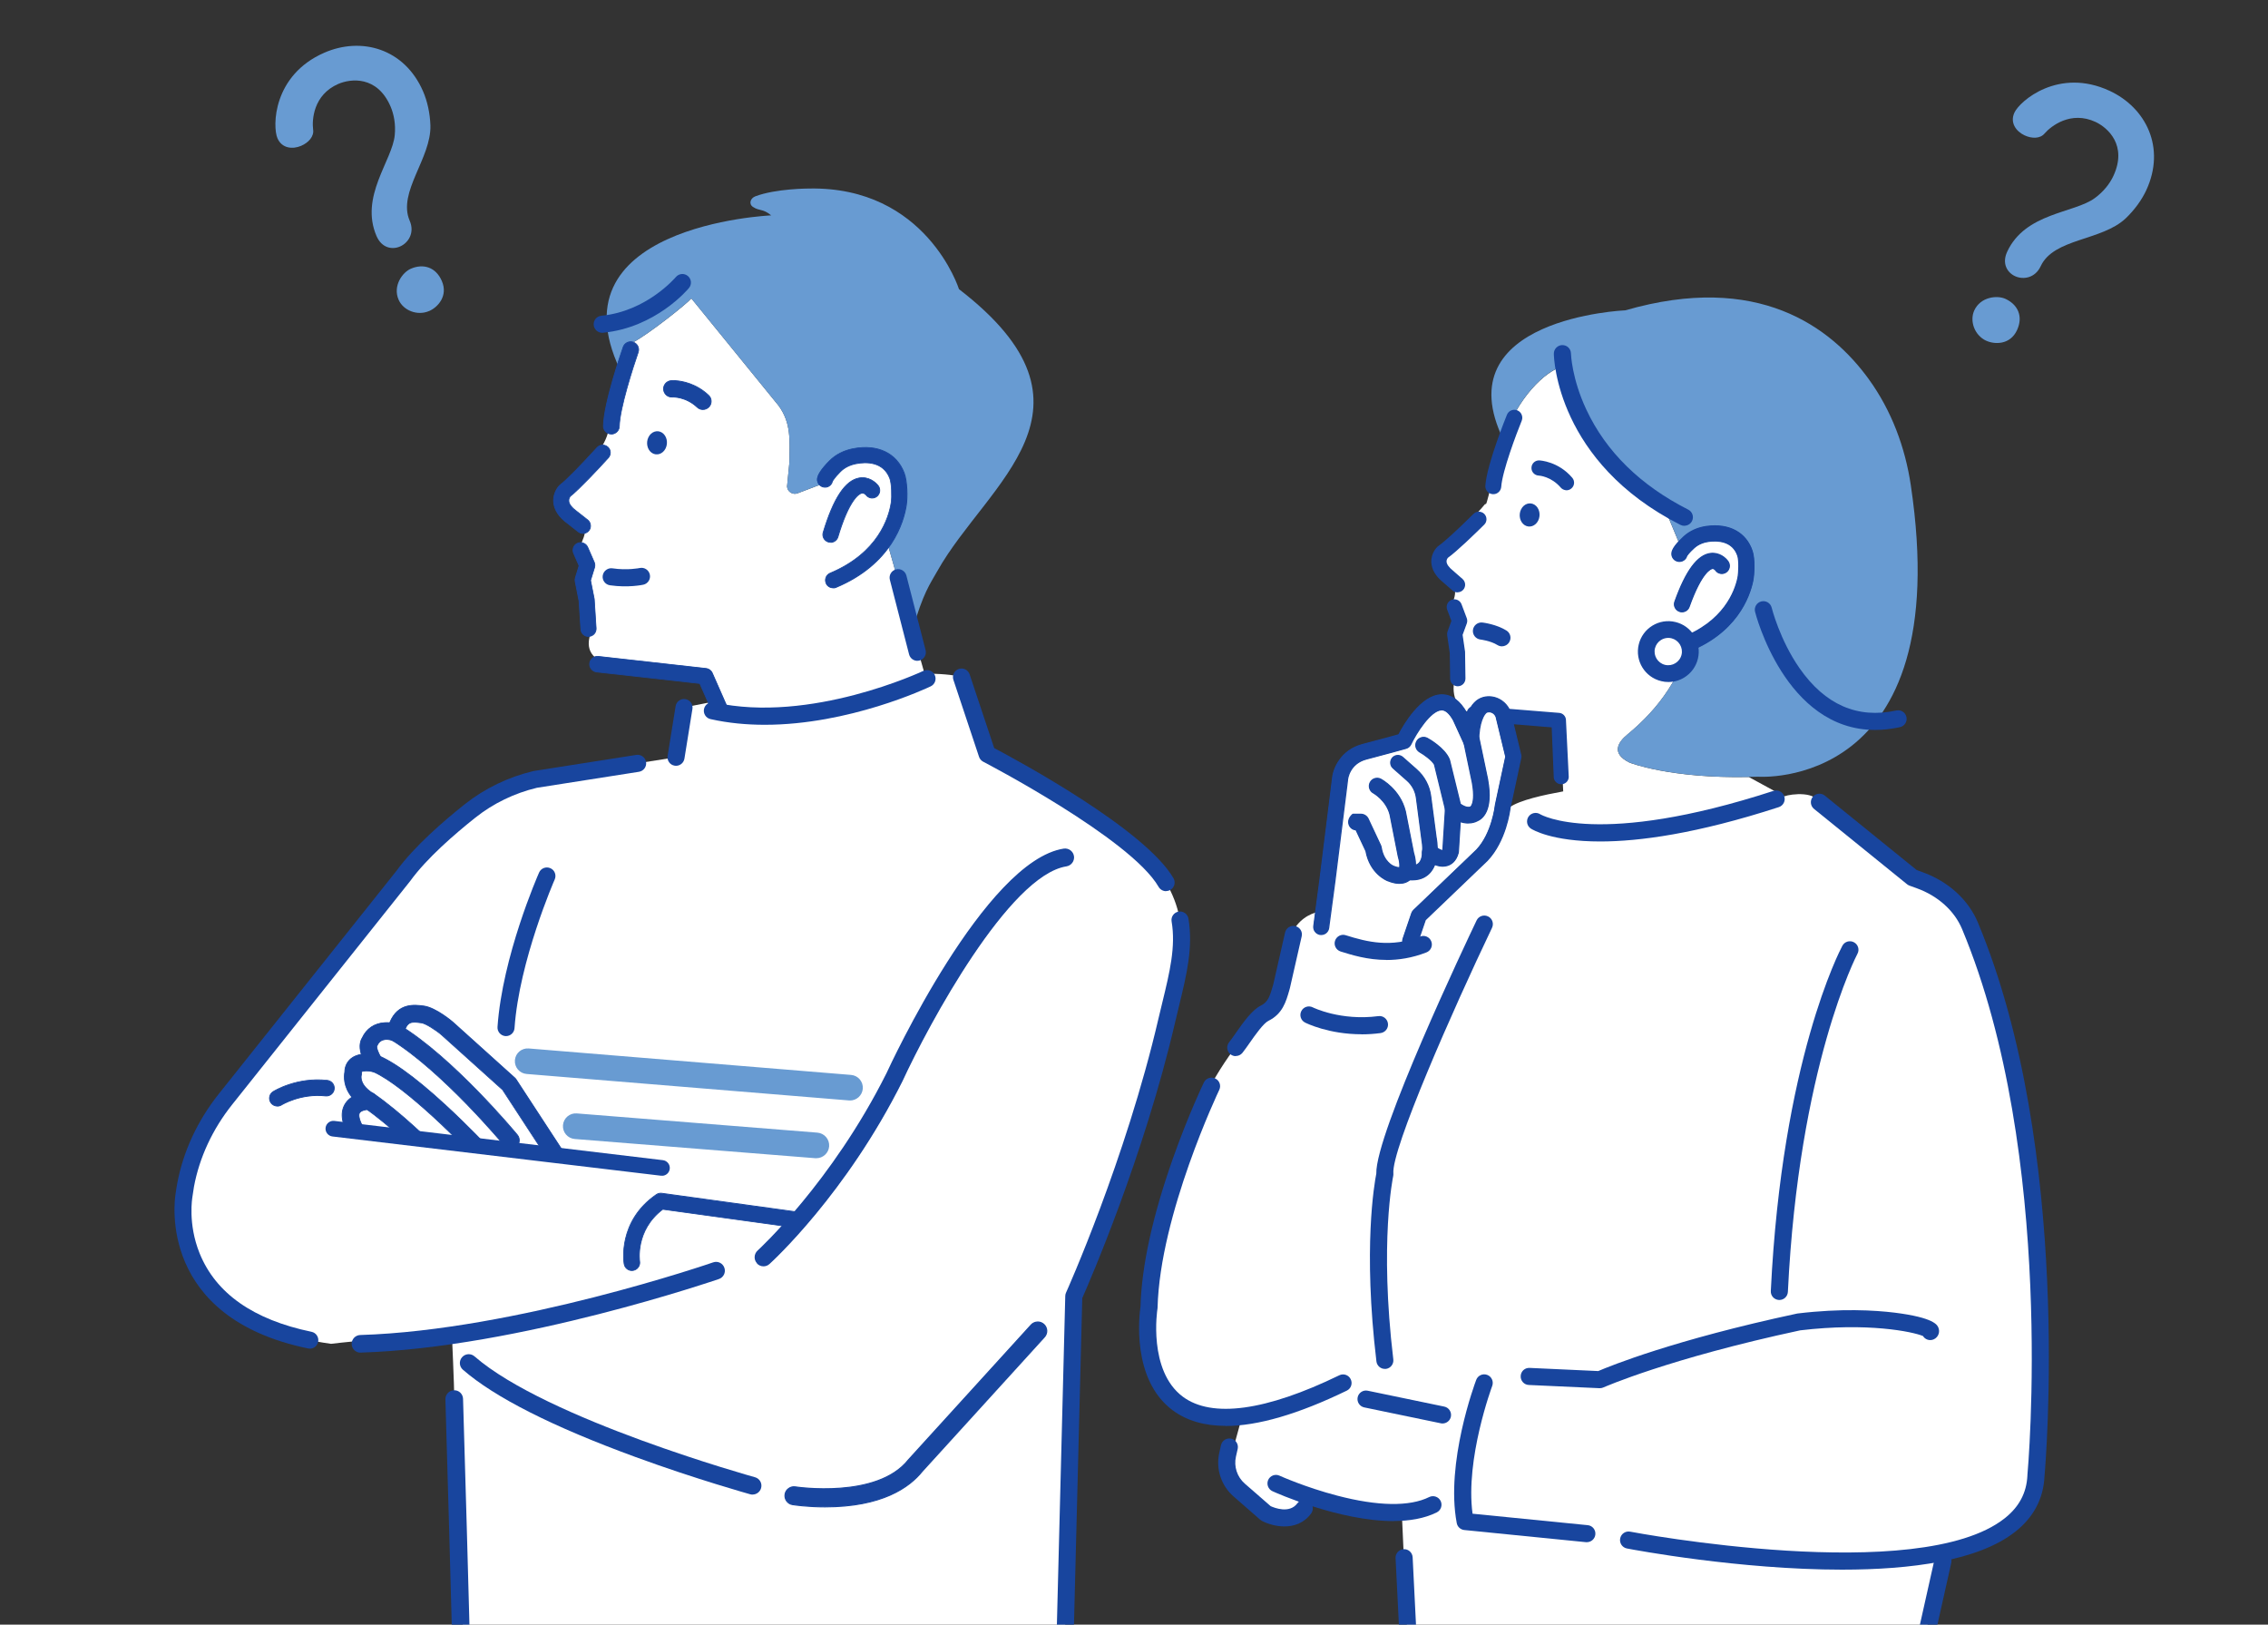 <?xml version="1.0" encoding="utf-8"?>
<svg xmlns="http://www.w3.org/2000/svg" width="360" height="257.85" xmlns:xlink="http://www.w3.org/1999/xlink" viewBox="0 0 360 257.85">
<rect x="0" y="0" width="360" height="257.85" fill="#333333" stroke="none"/>
<defs>
<style>
.cls-1 { fill: none; }
.cls-1, .cls-2, .cls-3, .cls-4 { stroke-width: 0px; }
.cls-5 { clip-path: url(#sid1-1); }
.cls-2 { fill: #689bd2; }
.cls-6 { clip-path: url(#sid1); }
.cls-3 { fill: #fff; }
.cls-4 { fill: #18459e; }
</style>
<clipPath id="sid1">
<rect class="cls-1" width="360" height="257.85"/>
</clipPath>
<clipPath id="sid1-1">
<path class="cls-1" d="M47.64,178.09l47.33,5.08v-27.7s-31.4.92-31.4.92c0,0-14.08,11.31-15.93,21.7Z"/>
</clipPath>
</defs>
<g class="cls-6">
<g>
<g>
<g>
<path class="cls-3" d="M310.7,143.36s-2.98-1.46-2.6-.98l-19.38-14.72c-.19-2.12-4.41-1.7-5.5-1.27l-5.64-3.07c-12.59.25-18.94-2.29-18.94-2.29-2.99-1.48-1.76-3.27-.35-4.43,2.5-2.06,4.75-4.42,6.51-7.14,4.59-7.09,6.59-14.37,6.59-14.37.21-.1.41-.18.61-.27.13-.28.21-.46.18-.5l.44-.72-4.95-5.57-1.04-1.58-2.04-4.92c-2.45-3.41-6.8-5.63-9.39-8.94-3.8-4.85-8.28-13.71-7.09-14.45-2.82.69-7.34,5.11-9.4,11.48l-.06.19c-.13-.26-.25-.52-.36-.78-.07.38-.12.73-.14,1.06-.02.34-2.08,10.18-2.31,9.92-.18-.2-.05.37-4.54,4.48-.53.48-3.11,3.13-3.23,3.84-.16.88-.1,1.54.69,2.22.22.19.69,1.44.97,1.51.75.21,1.96,1.39.68,3.9,0,0-.26-.59.22.83.19.57.21,1.19.03,1.76-.23.71-.4,1.75,0,2.77.27.68.47,1.38.52,2.11l.06.83c.09,1.32,0,2.65-.38,3.93-.44,1.5-.04,6.06,5.21,4.79l9.69,1.15c.75.08.88.27,1.87,1.22l.5,10.25c-3.08.56-6.85,1.37-8.52,2.53l-12.83,10.1-15.36,6.29s-6.11-.76-7.26,6.49l-1.82,8.91s-11.71,7.3-17.48,32.08c0,0-11.63,34.62,12.43,32.33l-2.22,8.08c-.53,1.92.22,3.96,1.87,5.08l3.99,2.71c1.93,1.32,4.62,1.04,6.08-.79.5-.62.87-1.43.97-2.48,0,0,5.35,4.2,14.51,2.67l1.14,25.2h80.66l4.41-18.38s15.36-2.24,14.98-15.22c0,0,3.05-66.44-12.98-87.83Z"/>
<g>
<path class="cls-4" d="M228.28,86.82s.07-.06.11-.09c.93-.65,2.97-2.51,5.58-5.1.43-.42,1.12-.42,1.55,0,.42.43.42,1.12,0,1.55-1.54,1.52-4.33,4.23-5.77,5.27-.09.1-.26.36-.25.69.02.45.39.98,1.07,1.53l1.51,1.31c.45.4.5,1.09.11,1.54-.19.22-.46.35-.75.37-.29.02-.57-.08-.79-.27l-1.45-1.27c-1.21-.97-1.84-2.04-1.87-3.16-.05-1.4.87-2.28.97-2.38Z"/>
<path class="cls-4" d="M231.35,94.02c-.29,0-.57-.1-.79-.3l-1.46-1.27c-1.23-.99-1.87-2.09-1.91-3.24-.05-1.45.9-2.37,1.01-2.47h0s.08-.07.13-.1c.93-.65,2.96-2.5,5.56-5.08.47-.47,1.24-.46,1.71,0,.47.47.46,1.24,0,1.7-1.54,1.52-4.34,4.24-5.79,5.28-.05.07-.22.3-.2.59.02.42.38.92,1.03,1.44l1.51,1.32c.5.44.55,1.2.12,1.7-.21.24-.51.39-.83.41-.03,0-.06,0-.08,0ZM228.36,86.9c-.1.09-.98.95-.94,2.29.04,1.09.65,2.13,1.83,3.08l1.46,1.27c.2.17.45.26.71.24.26-.02.5-.14.67-.33.35-.41.31-1.03-.09-1.38l-1.51-1.31c-.7-.56-1.09-1.12-1.11-1.61-.02-.36.16-.64.27-.77,1.46-1.05,4.25-3.76,5.78-5.28.38-.38.39-1,0-1.39-.38-.38-1-.39-1.39,0-2.61,2.59-4.65,4.45-5.59,5.11-.04.03-.07.05-.1.08h0Z"/>
</g>
<g>
<path class="cls-4" d="M231.48,108.81c.58-.04,1.03-.53,1.03-1.12l-.06-4.15s0-.1-.01-.14l-.39-2.64.67-1.83c.09-.25.09-.52,0-.77l-.83-2.21c-.21-.57-.85-.86-1.42-.64-.57.21-.86.85-.64,1.42l.69,1.83-.62,1.71c-.06.17-.08.36-.06.54l.42,2.85.06,4.08c0,.61.51,1.1,1.12,1.09.02,0,.04,0,.06,0Z"/>
<path class="cls-4" d="M231.4,108.92c-.66,0-1.21-.53-1.22-1.2l-.06-4.08-.41-2.83c-.03-.2,0-.4.06-.59l.61-1.67-.67-1.79c-.11-.3-.1-.63.03-.93.13-.3.38-.52.68-.64.63-.23,1.33.08,1.57.71l.83,2.21c.1.27.1.57,0,.85l-.66,1.8.38,2.61c0,.05.01.11.01.16l.06,4.15c0,.65-.49,1.19-1.13,1.23h0s-.06,0-.08,0ZM231.48,108.81h0,0ZM230.85,95.34c-.12,0-.23.02-.35.06-.25.09-.44.28-.55.52-.11.24-.12.51-.02.76l.69,1.83s0,.05,0,.08l-.62,1.71c-.06.15-.07.32-.05.48l.41,2.85.06,4.1c0,.54.45.98.99.98h.07c.52-.04.93-.48.92-1l-.06-4.15s0-.09-.01-.13l-.39-2.64s0-.04,0-.06l.67-1.83c.08-.22.08-.47,0-.69l-.83-2.21c-.15-.4-.53-.64-.93-.64Z"/>
</g>
<g>
<path class="cls-4" d="M233.46,114.19c-.36-.2-.59-.59-.56-1.02.04-.59.56-1.04,1.15-.99l13.39,1.08c.51.04.93.43.99.95l.44,8.95c.07.59-.35,1.13-.94,1.2-.59.07-1.13-.35-1.2-.94l-.34-8.07-12.5-1.02c-.16-.01-.31-.06-.44-.13Z"/>
<path class="cls-4" d="M247.81,124.47c-.59,0-1.11-.45-1.18-1.05l-.33-7.98-12.4-1.01c-.17-.01-.33-.06-.48-.14h0c-.41-.22-.65-.67-.61-1.13.02-.32.17-.61.41-.81.24-.21.54-.31.86-.29l13.39,1.08c.57.04,1.03.48,1.09,1.05l.44,8.96c.08.64-.39,1.24-1.04,1.31-.05,0-.09,0-.14,0ZM233.52,114.09c.12.07.25.11.39.12l12.5,1.02c.06,0,.1.05.1.11l.34,8.07c.06.52.54.9,1.07.83.53-.06.91-.54.84-1.07l-.44-8.96c-.05-.45-.43-.81-.89-.84l-13.39-1.08c-.26-.02-.5.06-.7.23-.19.17-.31.4-.33.66-.03.38.17.73.5.92h0Z"/>
</g>
<path class="cls-2" d="M296.67,60.23c-6.06-8.39-17.67-17.05-38.67-10.98,0,0-28.85,1.19-19.35,20.55l.06-.19c2.11-6.54,6.82-11.03,9.62-11.54-1.86-.1,2.89,9.42,6.87,14.51,2.59,3.31,6.94,5.53,9.39,8.94l2.04,4.92,1.04,1.58,5.37,6.05,1.08-.86.15.78c-.87.24-1.83.6-2.88,1.09,0,0-2,7.28-6.59,14.37-1.76,2.72-4.01,5.08-6.51,7.14-1.41,1.16-2.64,2.95.35,4.43,0,0,6.85,2.74,20.42,2.25,0,0,31.52,2.37,24.24-46.28-.9-6.03-3.07-11.83-6.64-16.77Z"/>
<g>
<path class="cls-3" d="M266.58,87.9s.06-.49,1.52-1.83c.82-.75,1.87-1.18,2.97-1.33,1.82-.25,4.89-.06,5.93,3.12.32.97.26,3.11.05,4.11-.58,2.79-2.79,7.9-10.02,10.51l-.44-14.58Z"/>
<g>
<g>
<path class="cls-4" d="M265.99,102.85c-.21-.57.09-1.21.66-1.41,7.12-2.57,8.88-7.64,9.31-9.69.19-.91.22-2.84-.02-3.55-.82-2.51-3.32-2.56-4.73-2.36-.94.13-1.76.49-2.37,1.05-.9.83-1.15,1.23-1.2,1.33-.15.51-.65.85-1.19.78-.6-.07-1.04-.62-.97-1.22.07-.61.68-1.43,1.87-2.51.94-.86,2.17-1.42,3.56-1.61,3.51-.48,6.18.97,7.12,3.87.4,1.22.32,3.55.08,4.68-.5,2.42-2.55,8.37-10.72,11.32-.1.04-.2.06-.3.06-.48.03-.94-.25-1.11-.73ZM267.63,88.23h0ZM267.67,88.03s0,0,0,0t0,0ZM267.67,88.03s0,0,0,0c0,0,0,0,0,0ZM267.67,88.03s0,0,0,0c0,0,0,0,0,0Z"/>
<path class="cls-4" d="M267.02,103.7c-.51,0-.97-.32-1.14-.8h0c-.23-.63.1-1.33.73-1.56,7.07-2.55,8.81-7.57,9.24-9.61.19-.9.21-2.79-.01-3.49-.79-2.43-3.23-2.48-4.61-2.29-.92.13-1.72.48-2.31,1.02-.87.8-1.12,1.19-1.17,1.29,0,.01,0,.02-.01.03-.17.54-.72.89-1.29.82-.32-.04-.61-.2-.81-.45-.2-.25-.29-.57-.25-.9.07-.63.7-1.48,1.9-2.58.96-.88,2.21-1.44,3.63-1.64,3.57-.49,6.28.99,7.25,3.94.4,1.24.32,3.59.08,4.74-.51,2.44-2.57,8.44-10.79,11.41-.11.04-.22.06-.33.07-.03,0-.05,0-.08,0ZM266.09,102.82c.15.41.55.68,1,.65.09,0,.18-.03.27-.06,8.12-2.93,10.15-8.84,10.65-11.24.23-1.12.32-3.42-.08-4.62-.93-2.84-3.55-4.26-7-3.79-1.37.19-2.58.73-3.5,1.58-1.16,1.07-1.76,1.87-1.83,2.44-.03.26.04.52.21.73.16.21.4.34.66.37.47.05.91-.23,1.06-.67,0,0,0-.02,0-.02,0,0,0,0,0,0,.01-.02.03-.05.05-.09-.01-.02-.02-.04-.02-.06,0,0,0-.01,0-.02,0-.06.08-.11.14-.1.17-.23.49-.59,1.06-1.12.62-.57,1.47-.95,2.43-1.08,1.45-.2,4.01-.14,4.85,2.44.24.73.21,2.68.02,3.61-.43,2.08-2.21,7.19-9.38,9.78-.51.19-.78.75-.6,1.27h0Z"/>
</g>
<g>
<path class="cls-4" d="M266.75,103.63c-.38-.09-.7-.37-.84-.75h0c-.22-.61.1-1.29.71-1.51,7.09-2.56,8.84-7.59,9.26-9.64.19-.91.21-2.81-.02-3.51-.8-2.45-3.26-2.5-4.65-2.31-.93.13-1.73.48-2.33,1.03-.9.83-1.15,1.23-1.19,1.31,0,0,0,0,0,0,0,0,0,0,0,.01-.16.53-.69.87-1.26.81-.31-.04-.59-.19-.79-.44-.19-.25-.28-.56-.24-.87.07-.62.69-1.46,1.89-2.56.95-.87,2.2-1.44,3.61-1.63,3.55-.49,6.25.98,7.21,3.92.4,1.23.32,3.58.08,4.72-.5,2.43-2.56,8.42-10.77,11.38-.1.04-.21.06-.32.07-.12,0-.24,0-.35-.03ZM266.06,102.83c.16.43.58.71,1.04.68.09,0,.19-.03.28-.06,8.14-2.94,10.17-8.86,10.67-11.27.23-1.13.32-3.44-.08-4.64-.94-2.86-3.57-4.29-7.04-3.81-1.38.19-2.59.74-3.52,1.59-1.17,1.07-1.77,1.88-1.84,2.47-.03.27.04.54.21.76.17.22.41.35.69.38.49.06.94-.23,1.1-.7,0,0,0,0,0,0,0,0,0-.01,0-.02,0,0,0,0,0,0,.01-.02.03-.06.06-.1-.02-.01-.03-.04-.03-.06,0,0,0,0,0-.01h0s.07-.07.11-.05c.16-.22.48-.59,1.08-1.14.62-.57,1.45-.94,2.41-1.07,1.44-.2,3.97-.14,4.81,2.42.24.72.21,2.66.02,3.59-.43,2.07-2.2,7.17-9.36,9.75-.53.19-.81.78-.62,1.32h0Z"/>
<path class="cls-4" d="M267.02,103.77c-.1,0-.2-.01-.3-.04h0c-.43-.1-.77-.41-.92-.82-.24-.67.11-1.41.78-1.65,7.03-2.54,8.77-7.53,9.19-9.56.18-.89.21-2.76-.01-3.45-.78-2.38-3.17-2.42-4.53-2.24-.91.12-1.69.47-2.27,1-.87.79-1.11,1.19-1.16,1.27,0,0,0,.01,0,.02-.18.58-.76.95-1.38.88-.34-.04-.65-.21-.86-.48-.21-.27-.31-.61-.27-.95.08-.65.71-1.51,1.92-2.63.97-.89,2.24-1.46,3.67-1.66,3.61-.49,6.35,1,7.33,3.99.41,1.25.32,3.62.09,4.78-.51,2.45-2.58,8.48-10.84,11.46-.11.04-.23.07-.35.07-.03,0-.06,0-.09,0ZM266.16,102.79c.14.38.52.63.92.6.08,0,.17-.02.25-.05,8.08-2.92,10.11-8.79,10.6-11.18.23-1.11.31-3.4-.07-4.58-.92-2.81-3.51-4.2-6.92-3.74-1.35.18-2.55.72-3.46,1.56-1.15,1.05-1.74,1.84-1.81,2.4-.03.24.04.48.19.67.15.19.37.31.61.34.43.05.84-.21.98-.62,0-.01,0-.02.01-.04,0,0,0-.01,0-.02,0-.01.02-.03.03-.05,0-.02,0-.04,0-.06,0,0,0-.03,0-.04.01-.05.05-.1.11-.12.02,0,.04-.01.06-.01.17-.22.48-.58,1.05-1.1.64-.58,1.49-.96,2.47-1.1,1.48-.2,4.07-.14,4.93,2.49.24.74.22,2.71.02,3.64-.43,2.09-2.22,7.23-9.43,9.83-.47.17-.72.7-.55,1.17h0Z"/>
</g>
</g>
</g>
<g>
<g>
<path class="cls-4" d="M267.06,97c.42-.03.81-.3.96-.73,2-5.61,3.49-6.1,3.77-6.14.34-.05.6.3.61.31.34.5,1.02.63,1.53.29.5-.34.63-1.04.29-1.54-.37-.54-1.35-1.42-2.69-1.25-2.02.26-3.85,2.74-5.58,7.59-.2.57.09,1.2.67,1.41.15.05.3.07.45.06Z"/>
<path class="cls-4" d="M266.98,97.12c-.14,0-.28-.02-.41-.07-.31-.11-.55-.33-.69-.62-.14-.29-.16-.62-.05-.93,1.75-4.89,3.6-7.4,5.67-7.66,1.39-.17,2.42.73,2.8,1.3.18.27.25.59.19.92-.06.32-.24.6-.51.78-.27.18-.59.25-.91.19-.32-.06-.59-.24-.77-.51,0,0-.22-.3-.5-.26-.16.02-1.66.4-3.68,6.07-.16.46-.58.77-1.06.8h0s-.06,0-.08,0ZM267.06,97h0,0ZM271.86,88.03c-.11,0-.21,0-.32.02-1.98.25-3.77,2.71-5.49,7.52-.09.25-.08.52.04.76.11.24.31.42.56.51.13.05.26.06.4.06h0c.39-.03.73-.28.87-.66,1.97-5.53,3.45-6.16,3.86-6.21.41-.06.71.35.72.36.15.22.37.37.63.42.26.05.52,0,.74-.16.22-.15.37-.37.41-.64.05-.26,0-.53-.15-.75-.32-.48-1.14-1.22-2.26-1.22Z"/>
</g>
<g>
<path class="cls-4" d="M266.71,97.05s-.08-.02-.12-.04c-.3-.11-.53-.32-.67-.61-.13-.28-.15-.6-.04-.9,1.74-4.88,3.59-7.38,5.64-7.64,1.38-.17,2.39.72,2.76,1.28.37.54.23,1.28-.31,1.64-.26.18-.57.24-.88.19-.31-.06-.57-.23-.75-.49,0-.01-.24-.32-.54-.28-.27.04-1.72.52-3.71,6.09-.16.44-.56.75-1.03.78h0c-.12,0-.24,0-.35-.03ZM272.46,88.07c-.28-.07-.59-.09-.93-.05-1.99.25-3.8,2.72-5.52,7.54-.09.26-.08.54.04.79.12.25.32.44.58.53.13.05.27.07.41.06h0c.41-.03.76-.29.9-.68.35-.99,2.2-5.95,3.83-6.19.37-.05.65.3.68.34.16.23.38.38.66.43.27.05.54,0,.77-.16.47-.32.59-.96.27-1.44-.27-.39-.86-.97-1.69-1.17Z"/>
<path class="cls-4" d="M266.98,97.19c-.1,0-.2-.01-.3-.04-.05-.01-.09-.02-.13-.04-.32-.12-.58-.35-.73-.66-.15-.31-.17-.66-.05-.99,1.76-4.92,3.63-7.45,5.73-7.71,1.43-.18,2.48.75,2.87,1.33.19.29.27.63.2.97-.06.34-.26.63-.54.83-.29.19-.63.27-.96.2-.34-.06-.63-.25-.82-.54h0s-.21-.26-.43-.23c-.16.02-1.61.39-3.62,6.02-.17.48-.61.82-1.13.85-.03,0-.06,0-.09,0ZM271.86,88.11c-.1,0-.21,0-.31.02-1.95.25-3.72,2.69-5.43,7.47-.08.23-.07.48.03.7.11.22.29.39.52.47.12.04.24.06.37.05.36-.02.68-.26.8-.61.5-1.41,2.27-6.02,3.92-6.26.43-.06.75.34.79.39.14.21.34.34.59.39.24.04.48,0,.68-.14.2-.14.34-.34.38-.58.05-.24,0-.49-.14-.7-.27-.4-.86-.94-1.62-1.12-.19-.05-.38-.07-.58-.07Z"/>
</g>
</g>
<g>
<path class="cls-3" d="M268.21,104.23c-.45,1.88-2.34,3.04-4.22,2.58-1.88-.45-3.04-2.34-2.58-4.22s2.34-3.04,4.22-2.58c1.88.45,3.04,2.34,2.58,4.22Z"/>
<g>
<path class="cls-4" d="M263.7,108c-2.53-.61-4.09-3.16-3.48-5.69.61-2.53,3.16-4.09,5.69-3.48,2.53.61,4.09,3.16,3.48,5.69-.61,2.53-3.16,4.09-5.69,3.48ZM265.34,101.19c-1.22-.29-2.46.46-2.75,1.69-.29,1.22.46,2.46,1.69,2.75,1.22.29,2.46-.46,2.75-1.69.29-1.22-.46-2.46-1.69-2.75Z"/>
<path class="cls-4" d="M264.81,108.24c-.38,0-.76-.04-1.13-.14-2.59-.62-4.19-3.23-3.56-5.82.62-2.59,3.24-4.19,5.82-3.56,1.25.3,2.31,1.07,2.99,2.17.67,1.1.88,2.4.58,3.65-.3,1.25-1.07,2.31-2.17,2.99-.77.47-1.63.71-2.51.71ZM264.8,98.81c-2.08,0-3.97,1.42-4.47,3.53-.59,2.47.93,4.96,3.4,5.55,1.19.29,2.43.09,3.48-.55,1.05-.64,1.79-1.65,2.07-2.85.29-1.19.09-2.43-.55-3.48-.64-1.05-1.65-1.79-2.85-2.07-.36-.09-.72-.13-1.08-.13ZM264.8,105.81c-.18,0-.37-.02-.56-.07-1.28-.31-2.08-1.61-1.77-2.89.15-.62.53-1.15,1.08-1.48.55-.33,1.19-.44,1.81-.29.62.15,1.15.53,1.48,1.08.33.55.44,1.19.29,1.81-.26,1.1-1.25,1.84-2.33,1.84ZM264.8,101.24c-.39,0-.78.11-1.13.32-.49.3-.84.78-.98,1.34-.28,1.16.44,2.34,1.6,2.62,1.16.28,2.34-.44,2.62-1.6.14-.56.04-1.14-.26-1.64-.3-.49-.78-.84-1.34-.98h0c-.17-.04-.34-.06-.51-.06Z"/>
</g>
</g>
<g>
<path class="cls-4" d="M237.34,78.28c-.12.03-.25.05-.38.04-.63-.04-1.11-.59-1.07-1.23.24-3.41,3.3-10.91,3.42-11.23.24-.59.91-.87,1.5-.63.59.24.87.91.63,1.5-.85,2.07-3.08,7.99-3.26,10.52-.04.5-.39.9-.84,1.03Z"/>
<path class="cls-4" d="M237.03,78.43s-.06,0-.09,0c-.69-.05-1.22-.65-1.17-1.35.24-3.42,3.3-10.94,3.43-11.26.26-.64,1-.95,1.65-.69.64.26.95,1,.69,1.65-.84,2.06-3.07,7.97-3.25,10.48-.04.53-.41.99-.93,1.13h0c-.11.03-.22.04-.33.04ZM237.34,78.28h0,0ZM240.38,65.26c-.41,0-.8.24-.96.64-.13.32-3.18,7.81-3.42,11.19-.04.57.39,1.07.96,1.11.12,0,.23,0,.34-.03h0c.42-.12.73-.49.76-.93.18-2.54,2.42-8.48,3.27-10.55.22-.53-.04-1.13-.57-1.35-.13-.05-.26-.08-.39-.08Z"/>
</g>
<path class="cls-3" d="M238.61,113.4l1.61,6.66-1.69,7.88s-.5,4.83-3.31,7.78l-10.01,9.59-1.43,6.49s-10.02.98-14.13-2.25l1.04-9.85,2-16.02s.24-3.44,3.9-4.39c3.66-.95,6.26-1.69,6.26-1.69,0,0,5.1-10.72,8.93-3.85l1.74,3.81s-.04-5.12,2.24-5.73c1.2-.32,2.43.4,2.85,1.57Z"/>
<g>
<g>
<path class="cls-4" d="M209.51,148.16s.04,0,.06,0c.59.08,1.14-.34,1.21-.93l.99-7.4,2-16.03s0-.04,0-.06c0-.1.26-2.68,3.09-3.42,3.63-.94,6.26-1.69,6.29-1.7.3-.09.55-.3.68-.58.85-1.78,3.18-5.47,4.99-5.53.67-.02,1.34.55,1.99,1.71l1.72,3.77c.21.46.72.72,1.22.61.5-.11.85-.55.85-1.06-.02-2.8.82-4.51,1.44-4.68.62-.17,1.28.2,1.54.84l1.54,6.36-1.64,7.64s-.01.08-.02.12c0,.04-.5,4.48-3,7.13l-9.99,9.57c-.13.12-.22.27-.28.43l-1.38,4.04c-.19.57.11,1.18.68,1.37.57.19,1.18-.11,1.37-.68l1.29-3.8,9.82-9.41s.02-.02.04-.04c2.89-3.03,3.52-7.73,3.6-8.35l1.68-7.83c.03-.16.03-.32,0-.48l-1.61-6.66s-.02-.07-.03-.11c-.61-1.72-2.44-2.7-4.15-2.25-1.35.36-2.1,1.6-2.52,2.94l-.2-.43s-.02-.05-.04-.08c-1.08-1.94-2.42-2.9-3.98-2.85-3.18.1-5.84,4.75-6.65,6.32-.9.25-3.05.85-5.78,1.55-3.47.9-4.59,3.86-4.71,5.33l-1.99,16-.98,7.39c-.08.57.31,1.1.87,1.21Z"/>
<path class="cls-4" d="M223.84,150.53c-.12,0-.25-.02-.38-.06-.3-.1-.54-.31-.67-.59-.14-.28-.16-.6-.06-.89l1.38-4.04c.06-.18.16-.34.3-.47l9.99-9.57c2.49-2.64,2.97-7.03,2.98-7.07,0-.04.01-.08.02-.13l1.63-7.62-1.54-6.34c-.23-.59-.85-.93-1.43-.77-.57.15-1.39,1.87-1.37,4.59,0,.55-.38,1.04-.92,1.15-.54.12-1.09-.16-1.32-.66l-1.72-3.77c-.62-1.1-1.25-1.65-1.88-1.65-.01,0-.02,0-.03,0-1.76.06-4.07,3.72-4.91,5.48-.14.3-.41.53-.74.62-.47.13-2.94.83-6.29,1.7-2.77.72-3.02,3.23-3.03,3.34,0,.02,0,.04,0,.06l-2,16.03-.99,7.4c-.04.31-.2.59-.45.78-.25.19-.56.27-.87.23-.02,0-.04,0-.06-.01h0c-.61-.12-1.03-.69-.94-1.31l.98-7.39,1.99-15.99c.11-1.47,1.26-4.49,4.77-5.4,2.61-.68,4.7-1.25,5.74-1.54.78-1.51,3.48-6.23,6.71-6.33,1.59-.05,2.96.92,4.06,2.9.02.03.03.06.04.08l.1.22c.53-1.54,1.38-2.48,2.51-2.78,1.76-.47,3.63.54,4.26,2.3.01.04.03.08.04.12l1.61,6.66c.04.17.04.35,0,.52l-1.68,7.83c-.06.53-.7,5.32-3.62,8.39-.01.01-.03.03-.04.04l-9.8,9.39-1.29,3.77c-.17.49-.62.79-1.11.79ZM236.35,112.75c.56,0,1.09.36,1.32.94l1.54,6.37s0,.03,0,.04l-1.64,7.64s-.01.07-.02.11c0,.04-.48,4.49-3.03,7.18l-9.99,9.58c-.11.11-.2.25-.25.4l-1.38,4.04c-.09.25-.07.52.05.76.12.24.32.42.57.5.52.18,1.08-.1,1.26-.62l1.29-3.8s.01-.03.02-.04l9.82-9.41s.02-.02.03-.03c2.88-3.03,3.51-7.77,3.57-8.3l1.68-7.84c.03-.14.03-.3,0-.44l-1.61-6.66s-.02-.07-.03-.1c-.6-1.67-2.37-2.63-4.04-2.19-1.13.3-1.95,1.27-2.46,2.88-.01.04-.04.06-.08.06-.05,0-.07-.02-.09-.05l-.2-.43s-.02-.05-.04-.07c-1.04-1.86-2.31-2.81-3.78-2.81-.04,0-.08,0-.11,0-3.15.1-5.83,4.82-6.57,6.27-.01.02-.03.04-.06.05-1.03.29-3.14.87-5.78,1.55-3.41.88-4.53,3.82-4.64,5.25l-1.99,16-.98,7.39c-.07.52.28,1.01.8,1.1.02,0,.04,0,.05,0,.26.03.52-.03.73-.2.21-.16.35-.39.38-.66l.99-7.4,2-16.03s0-.04,0-.05c0-.11.27-2.75,3.16-3.5,3.35-.87,5.82-1.56,6.28-1.69.28-.08.51-.27.63-.53.86-1.8,3.22-5.52,5.07-5.58.01,0,.03,0,.04,0,.7,0,1.38.59,2.04,1.75l1.73,3.78c.19.42.66.66,1.12.56.45-.1.78-.51.78-.98-.02-2.69.77-4.57,1.5-4.77.11-.03.22-.04.33-.04Z"/>
</g>
<g>
<path class="cls-4" d="M209.49,148.28c-.62-.12-1.05-.7-.96-1.33l.98-7.39,1.99-15.99c.11-1.47,1.27-4.51,4.79-5.42,2.61-.68,4.69-1.25,5.73-1.54.79-1.52,3.49-6.23,6.72-6.34,1.6-.05,2.97.93,4.08,2.91.02.03.03.06.04.09l.08.17c.53-1.52,1.38-2.44,2.51-2.75,1.77-.47,3.65.55,4.28,2.32.01.04.03.08.04.12l1.61,6.66c.04.17.04.36,0,.53l-1.68,7.83c-.06.53-.7,5.33-3.63,8.4-.01.01-.03.03-.04.04l-9.8,9.39-1.28,3.77c-.21.62-.89.95-1.52.75-.3-.1-.55-.32-.69-.6-.14-.29-.16-.61-.06-.91l1.38-4.04c.06-.18.17-.35.3-.48l9.99-9.57c2.43-2.57,2.95-6.88,2.97-7.06,0-.04.01-.08.02-.13l1.63-7.61-1.53-6.33c-.23-.58-.83-.91-1.4-.76-.56.15-1.37,1.86-1.35,4.57,0,.56-.39,1.05-.94,1.18-.55.12-1.11-.16-1.35-.67l-1.72-3.77c-.62-1.11-1.26-1.66-1.89-1.64-1.75.06-4.05,3.71-4.89,5.47-.15.31-.42.54-.75.64-.03,0-2.66.76-6.29,1.7-2.75.71-3,3.21-3.01,3.32,0,.02,0,.04,0,.06l-2,16.03-.99,7.4c-.09.65-.69,1.11-1.34,1.03-.02,0-.04,0-.06-.01ZM229.48,110.54c-.23-.04-.47-.06-.72-.05-3.14.1-5.81,4.81-6.55,6.26-.01.03-.04.05-.07.06-1.02.29-3.13.87-5.78,1.55-3.4.88-4.51,3.8-4.62,5.23l-1.99,16-.98,7.39c-.07.51.27.98.78,1.08h.05c.53.08,1.02-.29,1.09-.82l.99-7.4,2-16.08c0-.11.27-2.76,3.18-3.52,3.63-.94,6.26-1.69,6.29-1.69.27-.08.49-.26.61-.52.86-1.8,3.23-5.54,5.09-5.6.72-.02,1.42.57,2.1,1.76l1.73,3.78c.19.41.65.64,1.09.54.44-.1.76-.5.76-.95-.02-2.7.78-4.59,1.52-4.79.68-.18,1.39.21,1.67.91l1.55,6.37s0,.03,0,.05l-1.64,7.64s-.01.07-.02.1c-.02.19-.55,4.57-3.03,7.19l-9.99,9.58c-.11.11-.2.24-.25.39l-1.38,4.04c-.08.24-.07.51.05.74.11.23.31.41.56.49.5.17,1.06-.1,1.23-.6l1.29-3.8s.02-.03.03-.05l9.82-9.41s.02-.02.03-.03c2.88-3.02,3.51-7.76,3.57-8.29l1.68-7.84c.03-.14.03-.29,0-.43l-1.61-6.66s-.02-.07-.03-.1c-.6-1.66-2.36-2.62-4.01-2.18-1.12.3-1.94,1.26-2.44,2.87-.01.04-.05.08-.1.08-.05,0-.09-.02-.11-.07l-.2-.43s-.02-.05-.03-.07c-.89-1.59-1.95-2.51-3.15-2.74Z"/>
<path class="cls-4" d="M223.83,150.64c-.13,0-.27-.02-.4-.06-.33-.11-.59-.34-.74-.65-.15-.31-.17-.66-.06-.98l1.38-4.05c.07-.19.18-.37.33-.51l9.99-9.57c2.41-2.55,2.92-6.82,2.94-7,0-.04.01-.09.02-.14l1.63-7.59-1.53-6.31c-.21-.53-.77-.83-1.29-.69-.47.13-1.3,1.73-1.29,4.48,0,.6-.42,1.13-1.01,1.26-.59.13-1.2-.17-1.45-.72l-1.72-3.77c-.59-1.05-1.19-1.59-1.77-1.59-.01,0-.02,0-.03,0-1.71.05-3.98,3.67-4.81,5.42-.16.33-.45.58-.81.68-.47.13-2.94.83-6.29,1.7-2.69.7-2.93,3.13-2.94,3.24,0,.02,0,.04,0,.07l-2,16.03-.99,7.4c-.09.7-.74,1.2-1.44,1.1h-.07c-.67-.14-1.12-.77-1.03-1.44l.98-7.39,1.99-15.99c.12-1.49,1.28-4.57,4.86-5.5,2.57-.67,4.66-1.24,5.69-1.53.79-1.51,3.52-6.24,6.78-6.35.04,0,.08,0,.12,0,1.59,0,2.94.99,4.04,2.96.01.02.02.04.03.06.55-1.43,1.39-2.3,2.49-2.6,1.81-.48,3.74.56,4.39,2.38.02.04.03.09.04.13l1.61,6.66c.05.19.05.38,0,.57l-1.68,7.83c-.06.53-.69,5.34-3.65,8.45-.01.01-.03.03-.04.04l-9.78,9.37-1.28,3.75c-.18.53-.69.87-1.23.87ZM236.35,112.86c.51,0,.99.33,1.2.85l1.54,6.34s0,.03,0,.04l-1.63,7.61s-.02.08-.02.12c-.02.18-.54,4.52-2.99,7.11l-9.99,9.58c-.13.12-.23.27-.28.44l-1.38,4.05c-.1.28-.08.58.05.84.13.26.36.46.63.56.58.19,1.21-.12,1.4-.69l1.28-3.77s.01-.03.02-.04l9.8-9.39s.03-.02.04-.04c2.92-3.06,3.54-7.82,3.6-8.35l1.68-7.84c.03-.16.03-.33,0-.49l-1.61-6.66s-.02-.08-.03-.11c-.62-1.73-2.45-2.72-4.17-2.26-1.1.29-1.92,1.2-2.45,2.69-.01.03-.04.06-.08.06-.04,0-.07-.02-.09-.05l-.08-.17s-.03-.05-.04-.08c-1.09-1.95-2.43-2.91-4-2.86-3.19.1-5.89,4.84-6.65,6.29-.01.02-.03.04-.06.05-1.02.28-3.12.86-5.73,1.54-3.48.9-4.61,3.89-4.72,5.34l-1.99,16-.98,7.39c-.08.58.31,1.12.89,1.23h.06c.6.09,1.16-.34,1.24-.94l.99-7.4,2-16.03s0-.04,0-.06c0-.11.26-2.67,3.08-3.4,3.35-.87,5.82-1.56,6.28-1.69.32-.09.57-.3.7-.59.85-1.78,3.18-5.46,4.97-5.52.67-.02,1.33.55,1.97,1.69l1.73,3.78c.22.47.74.73,1.24.62.51-.11.87-.57.87-1.09-.02-2.79.81-4.49,1.42-4.66.1-.03.2-.04.3-.04ZM223.84,150.41c-.11,0-.23-.02-.34-.06-.27-.09-.48-.28-.61-.54-.12-.25-.14-.54-.05-.81l1.38-4.04c.05-.16.15-.31.27-.42l9.99-9.58c2.46-2.6,2.99-6.96,3.01-7.14,0-.04,0-.07.02-.11l1.64-7.64-1.55-6.38c-.26-.64-.92-1.01-1.56-.84-.72.19-1.47,2.12-1.45,4.7,0,.5-.34.94-.83,1.04-.48.11-.99-.14-1.19-.59l-1.73-3.78c-.65-1.15-1.33-1.72-2.01-1.71-1.81.06-4.16,3.76-5.01,5.55-.13.27-.37.48-.67.56-.49.14-2.99.84-6.29,1.7-2.85.74-3.1,3.33-3.11,3.44l-2,16.09-.99,7.4c-.04.28-.18.53-.41.7-.23.17-.5.25-.78.21h-.06c-.55-.11-.93-.63-.85-1.19l.98-7.39,1.99-16c.11-1.44,1.24-4.41,4.69-5.3,2.64-.68,4.75-1.27,5.78-1.55.76-1.47,3.46-6.21,6.64-6.32.25,0,.5.01.74.06,1.23.23,2.32,1.17,3.22,2.78.01.02.03.05.04.08l.2.43s0,.01.02.01c0,0,.02,0,.02-.02.51-1.64,1.36-2.62,2.51-2.93,1.7-.45,3.51.53,4.12,2.23.01.03.02.07.03.11l1.61,6.66c.04.15.04.32,0,.47l-1.68,7.84c-.06.52-.69,5.29-3.59,8.33-.01.01-.02.02-.03.03l-9.82,9.41-1.3,3.8c-.15.44-.56.72-1.01.72ZM236.35,112.64c.6,0,1.18.39,1.42,1.01l1.55,6.38s0,.06,0,.09l-1.64,7.64s-.01.06-.01.09c-.02.19-.55,4.6-3.06,7.25l-10,9.58c-.1.1-.18.22-.22.35l-1.38,4.04c-.08.22-.06.46.04.67.1.21.28.37.5.44.46.15.96-.09,1.11-.55l1.29-3.8s.03-.06.05-.08l9.82-9.41s.02-.02.03-.03c2.86-3,3.48-7.71,3.55-8.24l1.68-7.85c.03-.13.03-.26,0-.39l-1.61-6.66s-.02-.06-.03-.09c-.58-1.62-2.3-2.55-3.9-2.12-1.09.29-1.89,1.23-2.38,2.81-.03.08-.1.14-.18.14-.1,0-.16-.04-.2-.12l-.2-.43s-.02-.04-.03-.06c-.87-1.57-1.91-2.47-3.09-2.7h0c-.23-.04-.47-.06-.7-.05-3.09.1-5.74,4.78-6.48,6.21-.03.05-.07.09-.13.1-1.03.29-3.14.87-5.78,1.55-3.35.87-4.45,3.75-4.56,5.15l-2,16-.98,7.39c-.06.46.25.89.71.98h.05c.23.04.46-.02.65-.17.19-.14.31-.35.34-.58l.99-7.4,2-16.08c0-.11.27-2.82,3.25-3.59,3.3-.85,5.8-1.56,6.26-1.69.26-.07.46-.25.57-.47.87-1.82,3.27-5.59,5.17-5.65.01,0,.03,0,.04,0,.74,0,1.46.61,2.14,1.81l1.73,3.79c.17.37.59.58.99.49.4-.09.69-.45.69-.86-.02-2.78.79-4.66,1.59-4.88.12-.03.24-.05.36-.05Z"/>
</g>
</g>
<g>
<g>
<g>
<path class="cls-4" d="M232.4,130.44c1,.19,1.7-.09,2.02-.25.68-.28,2.48-1.49,1.61-6.38,0-.01,0-.02,0-.03l-1.35-6.45c-.13-.61-.72-1-1.33-.87-.61.13-1,.72-.87,1.33l1.34,6.43c.39,2.2.12,3.2-.08,3.61-.09.19-.18.27-.21.29-.06.03.11-.04.11-.04l-.33.15h0s.02-.02.06-.04c-.03.01-.59.27-1.68-.51l-1.72-7.01c-.01-.06-.03-.12-.06-.17-.72-1.7-3.13-3.08-3.4-3.23-.54-.3-1.23-.11-1.53.44-.3.54-.11,1.23.44,1.53.8.45,2.04,1.37,2.39,2.07l1.78,7.29c.06.24.19.45.38.6.92.76,1.75,1.1,2.43,1.23Z"/>
<path class="cls-4" d="M233.06,130.59c-.21,0-.44-.02-.68-.07h0c-.81-.15-1.64-.57-2.47-1.25-.2-.17-.35-.4-.41-.65l-1.78-7.29c-.34-.67-1.58-1.58-2.35-2.01-.59-.33-.8-1.07-.47-1.65.16-.28.42-.49.73-.58.31-.09.64-.05.93.11.27.15,2.7,1.54,3.44,3.27.03.06.05.12.06.19l1.71,6.97c1.03.73,1.55.49,1.56.49h0s.03,0,.04,0l.08-.04s.02-.02.03-.03c0,0,.08-.07.17-.25.19-.39.46-1.38.07-3.55l-1.34-6.43c-.14-.66.29-1.3.94-1.44.66-.14,1.3.29,1.44.94l1.35,6.48c.88,4.88-.87,6.16-1.66,6.48-.25.13-.73.32-1.39.32ZM225.96,117.22c-.1,0-.19.01-.29.04-.27.08-.49.25-.62.49-.28.5-.1,1.13.4,1.41.74.41,2.05,1.35,2.43,2.11l1.79,7.3c.05.22.18.41.35.56.81.66,1.61,1.07,2.39,1.22h0c.96.18,1.64-.08,1.96-.24,2.32-.95,1.78-5.05,1.56-6.29v-.03s-1.35-6.45-1.35-6.45c-.12-.56-.67-.92-1.23-.8-.56.12-.92.67-.8,1.23l1.34,6.43c.4,2.23.12,3.25-.09,3.67-.03.07-.07.12-.1.17,0,0,0,0,0,0,.02.05,0,.1-.04.12l-.33.15s-.05.01-.07,0c-.24.05-.79.05-1.65-.56-.02-.01-.03-.03-.04-.05l-1.72-7.01c-.01-.05-.03-.11-.05-.16-.71-1.67-3.09-3.04-3.36-3.18-.16-.09-.33-.13-.5-.13Z"/>
</g>
<g>
<path class="cls-4" d="M232.38,130.55s0,0,0,0c-.82-.15-1.65-.58-2.48-1.26-.21-.17-.36-.4-.42-.66l-1.78-7.29c-.33-.66-1.57-1.57-2.34-2-.6-.33-.81-1.09-.48-1.69.33-.6,1.09-.81,1.69-.48.28.15,2.71,1.55,3.45,3.28.03.06.05.12.06.19l1.71,6.96c1.02.72,1.53.48,1.53.48.01,0,.03,0,.04-.01l.08-.04s.02-.02.04-.03c0,0,0,0,0,0,0,0,.07-.06.16-.24.19-.39.46-1.37.07-3.54l-1.34-6.43c-.14-.67.29-1.33.96-1.47.67-.14,1.33.29,1.47.96l1.35,6.45s0,.03,0,.03c.88,4.89-.88,6.18-1.68,6.51-.33.18-1.06.45-2.08.26ZM226.15,117.26c-.42-.08-.86.11-1.07.5-.27.49-.1,1.11.39,1.38.74.41,2.05,1.36,2.44,2.12l1.79,7.31c.05.21.17.41.34.54.8.66,1.6,1.06,2.38,1.21h0s0,0,0,0c.95.18,1.62-.07,1.94-.24,2.31-.95,1.77-5.03,1.55-6.26l.1-.05-.11.02-1.35-6.45c-.11-.55-.65-.9-1.2-.79-.55.11-.9.65-.78,1.2l1.34,6.43c.4,2.23.12,3.26-.09,3.68-.03.06-.06.12-.09.16.02.05,0,.12-.06.14l-.33.15s-.05.01-.08,0c-.24.05-.8.05-1.66-.57-.02-.02-.04-.04-.04-.06l-1.72-7.01c-.01-.05-.03-.11-.05-.16-.71-1.66-3.08-3.02-3.35-3.17-.1-.05-.2-.09-.3-.11Z"/>
<path class="cls-4" d="M233.07,130.71c-.22,0-.45-.02-.7-.07,0,0-.01,0-.02,0-.84-.16-1.68-.59-2.51-1.27-.22-.18-.38-.43-.45-.71l-1.78-7.29c-.32-.62-1.56-1.53-2.29-1.94-.64-.36-.87-1.17-.51-1.81.36-.64,1.17-.87,1.81-.51.28.15,2.74,1.56,3.49,3.33.03.06.05.13.07.2l1.7,6.93c.94.65,1.41.45,1.42.45.02,0,.04-.01.05-.02l.05-.02s.02-.02.03-.03c.05-.05.09-.12.13-.21.19-.38.44-1.34.06-3.48l-1.34-6.43c-.07-.35,0-.7.19-1,.19-.3.49-.5.84-.57.72-.15,1.42.31,1.57,1.03l1.35,6.45s0,0,0,0c0,0,0,.04,0,.04.89,4.94-.91,6.26-1.73,6.59-.26.14-.75.33-1.43.33ZM232.4,130.46c.99.19,1.69-.08,2.02-.25.78-.32,2.48-1.57,1.64-6.35l-.04.02c.23,1.32.72,5.34-1.61,6.29-.32.17-1.02.43-1.99.25,0,0-.01,0-.02,0-.8-.16-1.6-.57-2.41-1.23-.18-.15-.32-.36-.37-.59l-1.79-7.31c-.37-.73-1.66-1.65-2.39-2.06-.53-.3-.72-.97-.43-1.5.23-.42.7-.64,1.17-.55h0c.12.02.23.06.33.12.27.15,2.67,1.52,3.39,3.22.02.05.04.11.06.17l1.72,7.01c.83.6,1.36.61,1.6.56.01,0,.03,0,.04,0l.35-.15s.02-.02.01-.03c-.01-.03,0-.06,0-.08.03-.04.06-.09.08-.15.2-.41.48-1.42.08-3.63l-1.34-6.43c-.06-.29,0-.58.16-.83s.41-.42.7-.48c.6-.12,1.18.26,1.31.86l1.33,6.36h.02s.02,0,.02,0l-1.33-6.36c-.13-.62-.74-1.02-1.36-.89-.3.06-.56.24-.73.5-.17.26-.23.56-.16.86l1.34,6.43c.39,2.19.12,3.2-.08,3.6-.05.1-.11.19-.17.25,0,.01-.02.02-.03.03,0,0-.03.03-.04.03l-.08.04s-.02,0-.03,0c-.03.01-.58.25-1.63-.49-.02-.01-.03-.03-.04-.05l-1.71-6.96c-.02-.06-.03-.12-.06-.18-.73-1.71-3.14-3.09-3.41-3.24-.55-.31-1.26-.11-1.56.44-.31.55-.11,1.25.44,1.56.78.44,2.03,1.36,2.37,2.04l1.79,7.3c.06.24.2.46.39.62.82.67,1.64,1.09,2.44,1.24,0,0,0,0,0,0ZM232.44,130.24c.92.17,1.57-.07,1.88-.23,2.25-.92,1.72-4.95,1.5-6.16,0,0,0,0,0-.01,0,0,0,0,0-.01l-1.35-6.45c-.1-.5-.6-.82-1.09-.72-.24.05-.45.19-.58.4-.14.21-.18.45-.13.69l1.34,6.43c.4,2.26.11,3.31-.1,3.74-.03.05-.05.1-.08.14,0,.08-.04.17-.12.21l-.33.15s-.08.02-.12.02c-.28.05-.85.03-1.71-.59-.04-.03-.07-.07-.08-.12l-1.72-7.01s-.03-.1-.05-.14c-.7-1.64-3.05-2.98-3.31-3.13-.09-.05-.18-.08-.28-.1h0c-.39-.07-.79.11-.98.46-.25.44-.09,1.01.36,1.26.75.42,2.08,1.38,2.47,2.16l1.8,7.33c.05.19.16.37.31.49.79.65,1.58,1.05,2.34,1.19,0,0,0,0,0,0Z"/>
</g>
</g>
<g>
<g>
<path class="cls-4" d="M228.49,137.31c.4.07.81.08,1.22-.05.56-.17,1.29-.64,1.64-1.87.02-.08.03-.15.04-.23l.42-6.75c.04-.62-.44-1.16-1.05-1.19-.62-.04-1.16.43-1.19,1.05l-.41,6.62c-.05.14-.09.2-.11.22-.21.03-.83-.25-1.29-.64-.48-.4-1.19-.34-1.59.13-.4.47-.34,1.18.13,1.58.22.19,1.14.92,2.21,1.12Z"/>
<path class="cls-4" d="M229.02,137.45c-.18,0-.36-.02-.55-.05-1.08-.2-1.99-.93-2.25-1.14-.51-.43-.57-1.2-.14-1.71.43-.51,1.2-.58,1.71-.15.44.37.98.61,1.19.62.02-.03.04-.08.07-.15l.41-6.61c.02-.32.17-.62.41-.84.24-.22.55-.32.88-.3.32.02.62.16.84.41.22.24.32.56.3.88l-.42,6.75c0,.08-.02.17-.04.25-.35,1.28-1.12,1.76-1.7,1.94-.23.07-.47.11-.72.11ZM227.02,134.29c-.29,0-.59.12-.79.37-.37.43-.31,1.09.12,1.46.25.21,1.13.91,2.17,1.1h0c.42.08.82.06,1.18-.05.54-.16,1.24-.61,1.58-1.81.02-.07.03-.14.04-.21l.42-6.75c.02-.28-.07-.54-.26-.75-.18-.21-.44-.33-.71-.35-.28-.02-.54.07-.75.26-.21.18-.33.44-.35.71l-.41,6.62s0,.02,0,.02c-.05.15-.1.22-.13.25-.01.02-.03.03-.06.03-.26.03-.91-.28-1.37-.66-.19-.16-.43-.24-.67-.24Z"/>
</g>
<g>
<path class="cls-4" d="M228.47,137.42c-1.09-.2-2-.93-2.26-1.15-.52-.44-.58-1.22-.14-1.74.44-.52,1.22-.59,1.75-.15.42.35.95.6,1.16.62.02-.03.04-.07.06-.13l.41-6.61c.04-.68.63-1.2,1.31-1.16.33.02.63.17.85.41.22.25.33.57.31.9l-.42,6.75c0,.09-.02.17-.04.25-.36,1.29-1.13,1.77-1.71,1.95-.39.12-.82.14-1.28.05ZM227.2,134.33c-.35-.07-.72.05-.96.34-.36.43-.31,1.06.11,1.43.17.15,1.1.9,2.15,1.1.42.08.81.06,1.17-.05.53-.16,1.23-.61,1.56-1.8.02-.07.03-.14.03-.21l.42-6.75c.02-.27-.07-.53-.25-.74-.18-.2-.43-.32-.69-.34-.56-.03-1.04.39-1.08.95l-.41,6.62s0,.02,0,.03c-.05.15-.1.23-.13.26-.02.02-.04.04-.07.04-.26.04-.92-.28-1.38-.67-.14-.12-.3-.19-.46-.22Z"/>
<path class="cls-4" d="M229.02,137.56c-.18,0-.37-.02-.57-.05h0c-1.11-.21-2.04-.95-2.3-1.17-.56-.47-.62-1.31-.15-1.87.47-.56,1.31-.63,1.87-.16.37.31.83.54,1.05.59,0-.02.01-.03.02-.05l.41-6.6c.02-.35.18-.68.45-.91.27-.24.6-.35.96-.33.35.02.68.18.91.44.24.27.35.61.33.97l-.42,6.75c0,.09-.02.18-.05.27-.37,1.33-1.17,1.83-1.77,2.01-.24.07-.49.11-.75.11ZM228.49,137.33c.44.08.85.07,1.23-.05.56-.17,1.31-.64,1.65-1.89.02-.08.03-.16.04-.24l.42-6.75c.02-.31-.08-.6-.29-.83-.2-.23-.48-.37-.79-.38-.3-.02-.6.08-.83.29-.23.2-.37.48-.39.79l-.41,6.61s0,.02,0,.02c-.02.07-.05.12-.07.15-.02.03-.05.05-.09.05-.24-.02-.79-.28-1.21-.64-.48-.41-1.21-.35-1.62.14-.41.48-.35,1.21.13,1.62.25.21,1.15.93,2.22,1.13h0ZM229.02,137.34c-.17,0-.35-.02-.53-.05-1.08-.2-2.02-.97-2.2-1.12-.46-.39-.52-1.09-.12-1.55.26-.3.66-.45,1.05-.37.19.03.36.12.51.24.47.4,1.1.68,1.31.65.04-.04.08-.1.13-.24l.41-6.63c.02-.29.15-.56.37-.76.22-.2.51-.29.8-.27.29.02.56.15.76.37.2.22.29.51.28.8l-.42,6.75c0,.08-.02.15-.04.23-.34,1.23-1.07,1.69-1.62,1.86-.22.07-.45.1-.69.1ZM227.02,134.41c-.27,0-.53.12-.71.33-.33.39-.28.97.1,1.3.17.15,1.08.88,2.11,1.08.4.08.78.06,1.13-.05.51-.16,1.18-.58,1.5-1.73.02-.06.03-.12.03-.19l.42-6.75c.02-.25-.07-.48-.23-.67-.16-.18-.39-.29-.63-.31-.25-.02-.48.07-.67.23-.18.16-.3.39-.31.63l-.41,6.62s0,.04-.01.06c-.05.15-.11.24-.14.28-.03.04-.08.07-.13.07-.32.05-1.02-.33-1.45-.69-.12-.1-.27-.17-.42-.2-.06-.01-.12-.02-.17-.02Z"/>
</g>
</g>
<g>
<g>
<path class="cls-4" d="M221.43,140c.98.18,1.77,0,2.35-.54,1.27-1.19.67-3.48.48-4.09l-1.3-6.59s0-.04-.01-.06c-.84-3.36-3.7-4.9-3.82-4.97-.55-.29-1.23-.08-1.52.47-.29.55-.08,1.23.47,1.52.04.02,2.09,1.16,2.69,3.5l1.3,6.62s.02.09.04.14c.23.73.27,1.57.15,1.8-.08.02-.39.05-1.13-.25-.07-.03-1.61-.7-1.98-3.04-.02-.11-.05-.22-.1-.32l-1.98-4.22c-.18-.39-.58-.65-1.01-.65h-1.25s0,0,0,0c-1.13.98-.46,2.25.53,2.25h0l1.61,3.44c.63,3.55,3.25,4.59,3.36,4.63.41.16.79.28,1.15.35Z"/>
<path class="cls-4" d="M222.14,140.17c-.23,0-.47-.02-.72-.07h0c-.36-.07-.75-.19-1.16-.35-.11-.04-2.77-1.1-3.41-4.69l-1.58-3.37c-.48-.03-.91-.34-1.08-.79-.2-.54,0-1.15.55-1.62.02-.01.05-.03.07-.03h1.25c.47.01.9.29,1.09.71l1.98,4.22c.05.1.08.22.1.34.37,2.29,1.87,2.94,1.93,2.97.61.25.92.26,1.04.25.08-.24.05-.99-.17-1.69l-.04-.14-1.3-6.63c-.59-2.29-2.62-3.42-2.64-3.44-.59-.31-.81-1.05-.5-1.64.15-.29.41-.5.72-.6.31-.1.64-.07.93.09.12.06,3.01,1.62,3.87,5.03,0,.02,0,.04.01.06l1.3,6.59c.21.66.79,2.96-.51,4.18-.45.42-1.02.63-1.7.63ZM221.45,139.92c.95.18,1.71,0,2.27-.51,1.22-1.14.66-3.35.46-4l-1.3-6.6s0-.03-.01-.05c-.84-3.33-3.66-4.85-3.78-4.91-.25-.13-.53-.15-.79-.07-.26.08-.48.26-.61.51-.26.5-.07,1.13.43,1.4.02.01,2.12,1.18,2.73,3.55l1.34,6.76c.23.7.29,1.59.14,1.87-.01.02-.03.04-.06.04-.11.02-.45.04-1.19-.25-.07-.03-1.66-.72-2.04-3.11-.02-.11-.05-.21-.09-.29l-1.98-4.22c-.17-.36-.53-.59-.93-.6h-1.22c-.47.41-.64.93-.47,1.39.15.4.54.67.97.67.03,0,.07.02.08.05l1.61,3.44s0,.01,0,.02c.62,3.5,3.19,4.52,3.3,4.57.4.16.78.28,1.13.34h0Z"/>
</g>
<g>
<path class="cls-4" d="M221.41,140.12c-.36-.07-.76-.19-1.17-.35-.11-.04-2.78-1.11-3.43-4.7l-1.58-3.36c-.48-.03-.91-.35-1.08-.81-.2-.55,0-1.17.55-1.64.02-.02.06-.03.09-.03h1.24c.47.01.91.29,1.11.72l1.98,4.22c.05.1.08.22.1.35.37,2.28,1.85,2.93,1.92,2.95.59.24.89.26,1.01.25.08-.25.04-.98-.18-1.66l-.04-.14-1.3-6.63c-.59-2.28-2.61-3.41-2.63-3.42-.6-.32-.83-1.07-.51-1.67.15-.29.41-.51.73-.61.32-.1.65-.07.94.09.12.06,3.02,1.62,3.88,5.04,0,.02.01.04.01.06l1.3,6.59c.21.67.79,2.97-.52,4.2-.61.57-1.43.76-2.45.57ZM215.33,131.48s.07.03.08.06l1.61,3.44s0,.02,0,.03c.62,3.49,3.18,4.51,3.29,4.55,1.48.6,2.62.54,3.38-.17,1.21-1.14.65-3.33.45-3.98l-1.31-6.65c-.83-3.32-3.65-4.83-3.77-4.89-.24-.13-.51-.15-.77-.07-.26.08-.47.26-.6.5-.26.49-.07,1.11.42,1.37.02.01,2.13,1.19,2.74,3.57l1.34,6.76c.23.71.29,1.61.14,1.88-.02.03-.04.05-.07.06-.11.02-.45.05-1.2-.25-.07-.03-1.67-.72-2.05-3.13-.02-.11-.05-.2-.09-.29l-1.98-4.22c-.16-.35-.52-.58-.91-.58h-1.21c-.45.4-.63.91-.46,1.36.15.39.52.66.94.66,0,0,.01,0,.02,0Z"/>
<path class="cls-4" d="M222.14,140.28c-.24,0-.49-.02-.75-.07h0c-.37-.07-.77-.19-1.18-.36-.11-.04-2.82-1.13-3.48-4.76l-1.55-3.3c-.5-.05-.93-.38-1.11-.86-.22-.59,0-1.24.58-1.74.04-.03.1-.05.15-.05h1.24c.51.01.98.31,1.2.77l1.98,4.22c.05.11.09.24.11.37.36,2.22,1.8,2.86,1.86,2.88.49.2.77.24.9.24.05-.28,0-.93-.19-1.54l-.04-.15-1.31-6.64c-.58-2.24-2.56-3.35-2.58-3.36-.64-.34-.89-1.15-.55-1.79.17-.31.44-.55.78-.65.34-.11.7-.07,1.01.09.12.07,3.06,1.65,3.93,5.1,0,.03.01.05.02.07l1.3,6.59c.21.68.81,3.02-.54,4.28-.47.44-1.07.66-1.78.66ZM221.43,140.03c.99.19,1.78,0,2.37-.54,1.27-1.19.7-3.44.49-4.1l-1.3-6.6s0-.04-.01-.06c-.85-3.38-3.72-4.92-3.84-4.99-.27-.14-.58-.17-.88-.08-.29.09-.53.29-.68.56-.29.56-.08,1.25.48,1.55.02.01,2.08,1.16,2.68,3.48l1.34,6.77c.21.67.26,1.43.17,1.71-.01.04-.04.06-.08.06-.13,0-.45-.01-1.05-.26-.07-.03-1.6-.7-1.97-3.02-.02-.12-.05-.23-.1-.32l-1.98-4.22c-.19-.4-.59-.66-1.03-.66h-1.24s-.02,0-.03,0c-.52.45-.72,1.03-.52,1.54.16.43.55.72,1,.75.03,0,.06.02.08.05l1.58,3.36s0,.01,0,.02c.64,3.54,3.26,4.59,3.37,4.64.41.16.79.28,1.15.35h0ZM222.14,140.05c-.54,0-1.16-.14-1.85-.42-.11-.04-2.71-1.08-3.34-4.62l-1.61-3.44s-.02-.01-.02-.01l.02-.09-.02.09c-.46,0-.87-.29-1.03-.72-.18-.49,0-1.03.48-1.47.02-.02.04-.02.06-.02h1.21c.42,0,.81.26.99.64l1.98,4.22c.04.09.08.2.09.31.38,2.36,1.93,3.03,2,3.06.75.3,1.07.27,1.14.25.15-.24.11-1.08-.13-1.82l-1.34-6.77c-.6-2.33-2.68-3.5-2.7-3.51-.53-.28-.74-.95-.46-1.49.14-.26.37-.45.65-.54.28-.09.58-.06.84.08.12.06,2.97,1.6,3.81,4.95l1.31,6.66c.2.65.77,2.89-.48,4.06-.43.4-.97.6-1.62.6ZM215.35,131.39c.06.01.12.05.15.11l1.61,3.44s.01.03.02.05c.61,3.44,3.13,4.44,3.23,4.48,1.45.58,2.55.53,3.28-.15,1.18-1.1.62-3.25.43-3.88l-1.31-6.66c-.82-3.27-3.6-4.77-3.72-4.83-.22-.12-.47-.14-.7-.07-.24.07-.43.23-.54.45-.24.45-.06,1.01.38,1.25.02.01,2.17,1.21,2.79,3.63l1.34,6.77c.21.65.31,1.61.13,1.95-.03.05-.08.09-.14.1-.15.03-.51.04-1.25-.26-.07-.03-1.71-.74-2.11-3.19-.02-.1-.04-.19-.08-.26l-1.98-4.22c-.15-.32-.48-.53-.83-.53h-1.17c-.41.37-.56.83-.41,1.24.13.36.48.6.86.6,0,0,.03,0,.04,0h0Z"/>
</g>
</g>
<g>
<g>
<path class="cls-4" d="M223.8,139.5s.09.01.14.02c1.58.08,2.5-.59,2.99-1.17,1.54-1.79,1-4.94.9-5.45l-.86-6.54c-.21-1.6-.99-3.06-2.2-4.12l-2.22-1.96c-.43-.37-1.08-.33-1.45.09-.38.43-.33,1.08.09,1.45l2.22,1.96c.83.73,1.37,1.75,1.52,2.85l.86,6.58s0,.05.01.07c.14.68.35,2.82-.44,3.74-.18.21-.52.49-1.33.45-.57-.03-1.05.41-1.08.98-.03.52.34.97.84,1.06Z"/>
<path class="cls-4" d="M224.19,139.62c-.08,0-.17,0-.25,0-.05,0-.1,0-.15-.02h0c-.55-.1-.94-.6-.91-1.15.02-.3.15-.57.37-.77.22-.2.51-.3.81-.29.78.04,1.09-.22,1.26-.42.77-.89.55-3,.42-3.66,0-.03-.01-.05-.01-.08l-.86-6.58c-.14-1.08-.67-2.07-1.49-2.79l-2.22-1.96c-.22-.2-.36-.47-.38-.77-.02-.3.08-.59.28-.81.41-.46,1.12-.51,1.58-.1l2.22,1.96c1.22,1.08,2.02,2.56,2.23,4.18l.86,6.54c.12.6.63,3.71-.92,5.52-.48.56-1.35,1.21-2.81,1.21ZM223.99,137.55c-.23,0-.45.09-.63.24-.19.17-.29.4-.31.65-.02.47.3.88.76.97h0s.08.01.13.01c1.54.08,2.44-.58,2.92-1.14,1.5-1.75.99-4.79.88-5.38l-.86-6.55c-.21-1.57-.98-3.02-2.17-4.07l-2.22-1.96c-.39-.34-.98-.3-1.32.08-.17.19-.25.43-.23.68.02.25.13.48.32.64l2.22,1.96c.85.75,1.4,1.78,1.55,2.9l.86,6.58s0,.05.01.07c.14.69.35,2.87-.46,3.82-.2.23-.55.52-1.4.48-.02,0-.03,0-.05,0Z"/>
</g>
<g>
<path class="cls-4" d="M223.78,139.61c-.56-.1-.96-.61-.93-1.18.02-.3.15-.58.37-.79.23-.2.52-.31.82-.29.76.04,1.07-.22,1.24-.41.76-.88.55-2.98.41-3.64,0-.03-.01-.05-.01-.08l-.86-6.58c-.14-1.07-.67-2.06-1.48-2.78l-2.22-1.96c-.23-.2-.36-.48-.38-.78-.02-.3.08-.6.28-.83.42-.47,1.14-.52,1.61-.1l2.22,1.96c1.23,1.08,2.02,2.57,2.23,4.19l.86,6.54c.12.6.64,3.72-.92,5.54-.51.6-1.46,1.29-3.09,1.21-.05,0-.11,0-.16-.02ZM222.05,120.14c-.31-.06-.64.04-.86.29-.33.38-.3.96.08,1.29l2.22,1.96c.85.75,1.41,1.79,1.55,2.92l.86,6.58s0,.04.01.07c.14.69.36,2.88-.46,3.84-.2.23-.56.53-1.42.49-.24-.01-.48.07-.66.24-.18.16-.29.39-.3.63-.02.5.36.94.87.96,1.53.08,2.43-.57,2.9-1.13,1.49-1.74.99-4.77.87-5.36l-.86-6.55c-.21-1.57-.97-3.01-2.16-4.05l-2.22-1.96c-.13-.11-.28-.18-.43-.21Z"/>
<path class="cls-4" d="M224.19,139.73c-.08,0-.17,0-.26,0-.06,0-.11-.01-.17-.02-.6-.11-1.03-.66-1-1.27.02-.33.16-.63.4-.85.24-.22.55-.33.89-.32.71.04,1.01-.2,1.17-.38.74-.86.52-2.91.39-3.57,0-.03-.01-.06-.01-.09l-.86-6.58c-.14-1.05-.65-2.02-1.45-2.72l-2.22-1.96c-.25-.22-.39-.52-.41-.85-.02-.33.09-.64.3-.89.45-.51,1.23-.56,1.74-.11l2.22,1.96c1.24,1.1,2.05,2.61,2.26,4.25l.86,6.54c.12.61.64,3.76-.94,5.61-.5.58-1.39,1.25-2.9,1.25ZM223.99,137.44c-.26,0-.51.1-.71.27-.21.19-.33.45-.34.73-.03.52.34.99.85,1.08h0s.1.01.14.02c1.58.08,2.52-.6,3.01-1.18,1.53-1.79,1.02-4.87.9-5.47l-.86-6.55c-.21-1.6-.99-3.07-2.2-4.14l-2.22-1.96c-.44-.38-1.1-.34-1.48.09-.19.21-.28.48-.26.76.02.28.14.54.35.72l2.22,1.96c.83.73,1.37,1.74,1.51,2.83l.86,6.58s0,.05.01.08c.14.68.35,2.81-.43,3.72-.18.21-.52.48-1.31.44-.02,0-.03,0-.05,0ZM224.19,139.5c-.08,0-.16,0-.25,0-.27-.01-.51-.13-.69-.32-.18-.2-.28-.46-.26-.73.01-.27.13-.52.33-.7.2-.18.46-.27.72-.26.82.04,1.16-.24,1.35-.46.79-.92.58-3.08.44-3.76,0,0,0-.02,0-.02v-.05s-.87-6.58-.87-6.58c-.15-1.11-.69-2.12-1.52-2.86l-2.22-1.96c-.42-.37-.46-1-.09-1.42.23-.26.6-.39.94-.32h0c.18.03.34.11.48.23l2.22,1.96c1.2,1.06,1.98,2.52,2.19,4.11l.86,6.55c.12.59.63,3.66-.89,5.43-.46.54-1.31,1.17-2.73,1.17ZM223.99,137.67c-.2,0-.4.08-.55.21-.16.15-.26.35-.27.57-.01.22.07.44.22.6.15.16.35.26.57.27,1.49.08,2.36-.56,2.83-1.1,1.46-1.71.97-4.7.85-5.28l-.86-6.56c-.2-1.55-.96-2.97-2.13-4l-2.22-1.96c-.11-.1-.25-.16-.39-.19h0c-.29-.05-.58.05-.77.26-.3.34-.27.86.07,1.16l2.22,1.96c.87.77,1.43,1.82,1.58,2.97l.87,6.62c.15.72.36,2.95-.48,3.93-.21.25-.6.56-1.49.52-.01,0-.03,0-.04,0Z"/>
</g>
</g>
</g>
<path class="cls-4" d="M219.82,217.26c-.68,0-1.26-.51-1.34-1.19-2.15-17.96-.32-28.26-.02-29.8-.15-6.34,14.26-36.71,15.92-40.19.32-.68,1.13-.96,1.81-.64.68.32.96,1.13.64,1.81-6.24,13.06-16,35.2-15.66,39.01.01.14,0,.28-.03.41-.02.1-2.21,10.49.02,29.08.09.74-.44,1.42-1.18,1.51-.05,0-.11,0-.16,0Z"/>
<path class="cls-4" d="M254,133.55c-7.74,0-10.78-1.9-11-2.04-.63-.41-.8-1.25-.39-1.88.41-.62,1.24-.8,1.87-.4.16.1,9.25,5.32,37.03-3.71.71-.23,1.48.16,1.71.87.23.71-.16,1.48-.87,1.71-13.06,4.24-22.19,5.45-28.35,5.45Z"/>
<path class="cls-4" d="M196.15,167.62c-.3,0-.6-.1-.85-.3-.58-.47-.67-1.32-.2-1.91.29-.36.67-.9,1.06-1.46,1.2-1.71,2.56-3.65,3.99-4.36,1.11-.55,1.4-1.42,1.91-3.19l.07-.26,1.85-8.14c.17-.73.89-1.19,1.62-1.02.73.17,1.19.89,1.02,1.62l-1.86,8.17s-.01.05-.02.08l-.08.29c-.53,1.85-1.08,3.77-3.31,4.87-.81.4-2.11,2.25-2.97,3.48-.42.6-.82,1.17-1.17,1.61-.27.33-.66.5-1.06.5Z"/>
<path class="cls-4" d="M221.16,241.41c-8.59,0-18.64-4.49-19.18-4.74-.68-.31-.98-1.11-.68-1.79.31-.68,1.11-.99,1.79-.68.04.02,4.13,1.86,9.16,3.17,6.45,1.69,11.5,1.77,14.6.23.67-.33,1.48-.06,1.82.61.33.67.06,1.48-.61,1.82-1.99.99-4.38,1.37-6.89,1.37Z"/>
<path class="cls-4" d="M228.98,225.92c-.09,0-.18,0-.28-.03l-12.15-2.52c-.73-.15-1.2-.87-1.05-1.6.15-.73.87-1.21,1.6-1.05l12.15,2.52c.73.15,1.2.87,1.05,1.6-.13.64-.7,1.08-1.33,1.08Z"/>
<path class="cls-4" d="M251.89,244.76s-.09,0-.14,0l-19.32-1.93c-.6-.06-1.09-.51-1.2-1.1-1.81-9.57,2.89-22.2,3.09-22.73.26-.7,1.05-1.06,1.75-.79.7.26,1.05,1.05.79,1.75-.04.12-4.3,11.56-3.12,20.28l18.28,1.82c.75.07,1.29.74,1.21,1.48-.07.7-.66,1.22-1.35,1.22Z"/>
<path class="cls-4" d="M194.56,226.3c-3.4,0-6.21-.83-8.43-2.48-6.61-4.93-5.27-15.24-5.1-16.43.18-6.46,1.92-14.41,5.18-23.62,2.43-6.86,4.78-11.77,4.88-11.97.32-.68,1.14-.96,1.81-.63.68.32.96,1.13.63,1.81-.09.2-9.42,19.78-9.79,34.58,0,.06,0,.13-.02.19-.02.1-1.52,9.78,4.03,13.92,4.61,3.43,13.2,2.26,24.84-3.4.67-.33,1.49-.05,1.81.63.33.67.05,1.49-.63,1.81-7.69,3.73-14.12,5.6-19.23,5.61Z"/>
<path class="cls-4" d="M292.4,249.12c-16.32,0-33-3.14-34.15-3.36-.74-.14-1.22-.85-1.08-1.59.14-.74.85-1.22,1.59-1.08.46.09,45.81,8.64,59.43-2.11,2.31-1.82,3.49-4.05,3.62-6.8,0-.02,0-.04,0-.07.05-.5,4.62-50.75-10.37-86.66-1.21-2.9-3.83-5.26-7.18-6.47l-1.16-.42c-.14-.05-.28-.13-.39-.22l-14.77-11.96c-.58-.47-.67-1.33-.2-1.91.47-.58,1.33-.67,1.91-.2l14.59,11.82.94.34c4.07,1.46,7.26,4.37,8.77,7.98,15.09,36.14,10.71,86.34,10.57,87.93-.17,3.52-1.73,6.48-4.65,8.77-5.84,4.61-16.58,6.01-27.48,6.01Z"/>
<path class="cls-4" d="M253.93,220.32s-.04,0-.06,0l-11.2-.51c-.75-.03-1.33-.67-1.29-1.42.03-.75.65-1.33,1.42-1.29l10.89.5c1.86-.8,12.01-4.94,31.54-9.12.04,0,.08-.02.12-.02,6.9-.83,12.17-.52,15.38-.13,6.31.79,6.79,1.98,6.95,2.38.25.62.06,1.3-.47,1.7-.6.45-1.45.34-1.9-.26-.03-.03-.05-.07-.07-.11-1.66-.69-8.78-2.18-19.5-.9-20.91,4.49-31.13,9.02-31.23,9.06-.17.08-.36.12-.56.12Z"/>
<path class="cls-4" d="M282.44,206.32s-.04,0-.07,0c-.75-.04-1.33-.67-1.29-1.42,1.78-36.54,10.97-54.07,11.36-54.8.35-.66,1.18-.91,1.84-.55.66.35.91,1.18.55,1.83h0c-.09.17-9.3,17.79-11.04,53.65-.04.73-.63,1.29-1.35,1.29Z"/>
<path class="cls-4" d="M223.63,263.85c-.72,0-1.32-.56-1.35-1.29l-.76-15.27c-.04-.75.54-1.38,1.29-1.42.74-.04,1.38.54,1.42,1.29l.76,15.27c.04.75-.54,1.38-1.29,1.42-.02,0-.05,0-.07,0Z"/>
<path class="cls-4" d="M304.59,266.14c-.1,0-.2-.01-.3-.03-.73-.16-1.19-.89-1.03-1.62l3.82-17.06c.16-.73.89-1.19,1.62-1.03.73.16,1.19.89,1.03,1.62l-3.82,17.06c-.14.63-.7,1.06-1.32,1.06Z"/>
<path class="cls-4" d="M297.63,115.85c-14.3,0-19-18.55-19.05-18.76-.18-.73.27-1.46,1-1.64.73-.18,1.46.27,1.64,1,.02.08,1.28,5.1,4.42,9.6,4.04,5.8,9.21,8.06,15.36,6.71.73-.16,1.45.3,1.61,1.04.16.73-.3,1.45-1.04,1.61-1.39.3-2.7.44-3.94.44Z"/>
<path class="cls-4" d="M203.87,242.26c-1.4,0-2.73-.44-3.57-.88-.09-.05-.18-.11-.26-.18l-4.24-3.7c-1.96-1.71-2.83-4.36-2.27-6.9l.28-1.24c.16-.73.89-1.19,1.62-1.03.73.16,1.19.89,1.03,1.62l-.28,1.24c-.35,1.57.19,3.21,1.4,4.27l4.11,3.58c.58.27,3,1.23,4.24-.45.44-.6,1.29-.73,1.9-.29s.73,1.29.29,1.9c-1.15,1.56-2.73,2.06-4.24,2.06Z"/>
<path class="cls-4" d="M238.4,102.58c-.25,0-.49-.07-.72-.21-1.07-.67-2.67-.87-2.69-.87-.74-.09-1.28-.76-1.19-1.51.09-.74.76-1.27,1.51-1.19.22.03,2.23.29,3.81,1.27.64.4.83,1.23.43,1.87-.26.41-.7.64-1.15.64Z"/>
<path class="cls-4" d="M267.34,83.45c-.21,0-.42-.05-.61-.15-19.6-9.93-20.08-26.46-20.09-27.15-.01-.75.59-1.37,1.34-1.38.76-.01,1.36.58,1.38,1.33,0,.07.12,3.97,2.45,8.93,3.13,6.67,8.57,12,16.16,15.85.67.34.94,1.15.6,1.82-.24.47-.72.74-1.21.74Z"/>
<path class="cls-4" d="M244.16,82.62c-.44.89-1.41,1.21-2.16.72-.75-.49-1-1.61-.56-2.5.44-.89,1.41-1.21,2.16-.72.75.49,1,1.61.56,2.5Z"/>
<path class="cls-4" d="M248.48,77.8c.33.05.68-.04.95-.28.51-.43.57-1.19.13-1.7-2.22-2.6-5.1-2.74-5.22-2.75-.67-.03-1.23.49-1.25,1.16-.03.66.49,1.22,1.15,1.25.1,0,1.98.14,3.49,1.9.2.23.47.37.75.41Z"/>
</g>
<path class="cls-4" d="M220.08,152.35c-3.03,0-5.52-.79-7.29-1.34-.71-.23-1.11-.99-.88-1.7.23-.71.99-1.11,1.7-.88,3.44,1.09,7.19,2,11.83.2.7-.27,1.48.08,1.75.78.27.7-.08,1.48-.78,1.75-2.29.89-4.42,1.2-6.34,1.2Z"/>
<path class="cls-4" d="M216.13,164.15c-5.25,0-8.8-1.77-8.98-1.86-.67-.34-.93-1.16-.59-1.82.34-.67,1.15-.93,1.82-.59.06.03,4.42,2.17,10.41,1.39.75-.1,1.42.43,1.52,1.17.1.74-.43,1.42-1.17,1.52-1.05.14-2.06.2-3.02.2Z"/>
</g>
<path class="cls-2" d="M318.59,39.97c2.89-6.24,10.65-6.11,13.93-8.54,1.35-.99,2.36-2.25,2.95-3.53,2.23-4.82-.88-7.63-2.85-8.55-3.93-1.82-7.06.67-8.07,1.82-.7.87-2.06.84-3.19.31-1.33-.62-2.36-1.99-1.61-3.61.84-1.82,6.99-7.21,15.1-3.46,5.8,2.69,8.95,9.04,5.83,15.78-.73,1.57-1.87,3.13-3.26,4.46-3.82,3.61-11.42,3.13-13.5,7.6-.87,1.87-2.75,2.19-4.07,1.58-1.28-.59-2.1-2.05-1.25-3.87ZM315.27,54.08c-1.87-.87-2.66-3.14-1.89-4.82,1-2.16,3.64-2.44,4.96-1.82,1.92.89,2.85,2.75,1.82,4.96-1.09,2.36-3.57,2.29-4.9,1.67Z"/>
<g>
<g>
<path class="cls-3" d="M109.73,47.35l-.08-.1c.18-.08.19-.04.08.1Z"/>
<g>
<path class="cls-3" d="M109.73,47.35l-.08-.1c.18-.08.19-.04.08.1Z"/>
<path class="cls-3" d="M29.21,189.73c.07-.56.16-1.11.26-1.65.93-4.99,3.16-9.65,6.33-13.62l28.23-35.44c2.66-3.69,7.15-7.59,10.63-10.35,3.03-2.4,6.55-4.09,10.31-4.98l22.34-3.51,1.27-7.89s1.85-.39,4.8-.96l-1.43-4.02.57-.54c-.72-.41-1.41-.7-1.86-.72l-11.1-.29c-6.02-.2-6.39-2.86-6-4.56.33-1.45.36-2.95.17-4.42l-.1-.8c-.1-.82-.32-1.63-.69-2.36-.58-1.14-.45-2.36-.23-3.19.16-.63.13-1.3-.13-1.91-.66-1.59-.12-2.75-.12-2.75,1.27-2.89-.65-3.65-1.5-3.84-.31-.07-.64-.14-.89-.34-.93-.71-1.04-1.44-.92-2.43.1-.8,2.81-3.93,3.37-4.5,4.75-4.89,3.95-7.09,4.17-6.88l3.85-13.47c2.49-1.33,8.48-6.08,9.2-6.95l13.86,17.04c2.02,2.78,1.74,5.52,1.71,8.95l-.38,3.87c.06.83.9,1.37,1.68,1.07l5.55-2.11,6.26,6.38,1.11-1.04,7.23,25.41c2.42-.02,4.44.14,5.86.53l4.07,12.22s23.7,12.27,28.4,20.39c4.27,7.39,2.04,13.55.11,21.87-5.32,22.87-14.76,43.79-14.76,43.79l-1.53,58.55h-95.21s-1.59-42.22-1.59-42.22c0-1.91-.38-10.31-.38-10.31-9.65.37-19.18,1.53-19.18,1.53-27.09-3.71-23.35-23.54-23.35-23.54Z"/>
<path class="cls-2" d="M144.81,100.09l-5.29-18.57-1.11,1.04-6.26-6.38-5.55,2.11c-.78.3-1.62-.24-1.68-1.07l.38-3.87c.03-3.43.31-6.18-1.71-8.95l-13.86-17.04c-.72.87-6.71,5.63-9.2,6.95l-1.56,5.46c-12.61-24.03,23.44-25.59,23.44-25.59-1.36-1.12-1.81-.63-2.89-1.34-.71-.47-.42-1.38.37-1.68,3.25-1.24,8.5-1.24,8.5-1.24,18.67-.37,23.83,15.97,23.83,15.97,24.57,18.92,4.48,30.7-3.4,44.68-1.23,2.19-2.24,3.41-4.02,9.52Z"/>
</g>
<g>
<path class="cls-3" d="M130.94,76.09s.04-.54,1.56-2.09c.86-.87,1.99-1.4,3.19-1.62,1.99-.37,5.37-.34,6.68,3.09.4,1.05.45,3.4.28,4.51-.48,3.1-2.62,8.83-10.41,12.1l-1.3-15.99Z"/>
<g>
<path class="cls-4" d="M131.12,92.55c-.26-.62.03-1.33.65-1.59,7.68-3.22,9.33-8.88,9.68-11.16.16-1.01.08-3.13-.22-3.89-1.04-2.71-3.78-2.62-5.33-2.33-1.03.19-1.91.64-2.55,1.28-.94.96-1.2,1.42-1.25,1.52-.13.57-.66.97-1.26.93-.67-.04-1.17-.62-1.13-1.29.04-.67.67-1.61,1.91-2.86.99-1,2.31-1.68,3.83-1.96,3.83-.72,6.84.72,8.04,3.85.5,1.32.54,3.88.35,5.14-.42,2.69-2.33,9.34-11.14,13.03-.11.04-.22.07-.33.09-.52.06-1.05-.22-1.26-.74ZM132.11,76.4h0ZM132.15,76.18s0,0,0,0t0,0ZM132.15,76.17s0,0,0,0c0,0,0,0,0,0ZM132.15,76.17s0,0,0,0c0,0,0,0,0,0Z"/>
<path class="cls-4" d="M132.24,93.36c-.51,0-.98-.31-1.18-.78h0c-.13-.31-.13-.66,0-.98s.37-.56.69-.69c7.65-3.21,9.29-8.84,9.64-11.11.16-1.01.08-3.1-.21-3.86-1.02-2.66-3.73-2.58-5.25-2.29-1.02.19-1.88.63-2.51,1.27-.95.97-1.19,1.42-1.23,1.51-.14.6-.7,1.01-1.32.96-.7-.05-1.24-.66-1.19-1.36.05-.69.68-1.64,1.93-2.91.99-1.01,2.33-1.7,3.86-1.98,3.87-.73,6.9.73,8.11,3.89.51,1.32.55,3.9.35,5.17-.42,2.7-2.34,9.37-11.18,13.08-.11.05-.23.08-.34.09-.05,0-.1,0-.15,0ZM131.18,92.52c.2.47.69.76,1.19.7.11-.01.21-.04.31-.08,8.78-3.68,10.69-10.3,11.1-12.98.19-1.25.16-3.8-.35-5.1-1.19-3.1-4.17-4.52-7.97-3.81-1.5.28-2.82.96-3.79,1.95-1.23,1.25-1.85,2.17-1.89,2.82-.04.63.44,1.18,1.07,1.22.54.04,1.04-.31,1.18-.84h0s0-.03,0-.04c0,0,0,0,0,0,.01-.03.03-.07.07-.12-.02-.01-.04-.03-.04-.06h0c0-.06.07-.09.11-.05.16-.25.49-.67,1.13-1.32.65-.66,1.54-1.11,2.58-1.3,1.56-.29,4.34-.38,5.4,2.37.3.78.38,2.91.22,3.93-.35,2.3-2.01,7.98-9.72,11.22-.28.12-.5.34-.62.62-.12.28-.11.6,0,.88h0Z"/>
</g>
</g>
<g>
<path class="cls-4" d="M88.82,77.04s.08-.07.12-.11c.99-.77,3.12-2.92,5.84-5.91.45-.49,1.21-.52,1.7-.08.49.45.52,1.21.08,1.7-1.6,1.76-4.52,4.89-6.05,6.11-.09.12-.27.41-.23.77.05.5.49,1.06,1.26,1.62l1.73,1.36c.52.41.61,1.17.2,1.69-.2.25-.48.41-.8.45-.32.04-.63-.05-.89-.25l-1.67-1.31c-1.38-1-2.13-2.14-2.23-3.37-.13-1.54.83-2.56.94-2.67Z"/>
<path class="cls-4" d="M92.53,84.71c-.28,0-.56-.09-.78-.27l-1.67-1.31c-1.39-1.01-2.15-2.16-2.26-3.41-.13-1.56.84-2.61.96-2.72h0s.08-.08.13-.11c.99-.76,3.11-2.92,5.83-5.9.47-.52,1.27-.55,1.79-.08.52.47.55,1.27.08,1.79-1.6,1.76-4.52,4.89-6.05,6.12-.07.09-.24.37-.21.72.05.48.48,1.02,1.24,1.57l1.73,1.36c.27.21.43.51.47.85.04.34-.05.67-.26.93-.21.27-.51.43-.84.47-.05,0-.1,0-.15,0ZM88.87,77.08h0c-.11.11-1.04,1.11-.92,2.62.1,1.21.84,2.33,2.21,3.32l1.67,1.31c.24.19.54.27.84.24.3-.04.57-.19.76-.43.39-.49.3-1.21-.19-1.6l-1.73-1.36c-.79-.57-1.23-1.15-1.29-1.66-.04-.39.16-.7.25-.82,1.53-1.23,4.45-4.36,6.05-6.11.42-.46.39-1.18-.07-1.6-.46-.42-1.18-.39-1.61.07-2.72,2.99-4.86,5.15-5.85,5.91-.04.03-.08.06-.11.1Z"/>
</g>
<g>
<path class="cls-4" d="M93.56,101c.64-.08,1.11-.64,1.07-1.28l-.29-4.56c0-.05-.01-.11-.02-.16l-.57-2.88.63-2.05c.09-.28.07-.58-.05-.84l-1.04-2.38c-.27-.61-.98-.89-1.6-.63-.61.27-.9.98-.63,1.6l.86,1.97-.59,1.91c-.06.19-.07.4-.03.59l.61,3.1.29,4.48c.04.67.62,1.18,1.29,1.13.02,0,.04,0,.07,0Z"/>
<path class="cls-4" d="M93.41,101.08c-.31,0-.61-.11-.84-.32-.26-.23-.41-.54-.43-.88l-.29-4.48-.61-3.09c-.04-.21-.03-.42.03-.63l.58-1.89-.85-1.95c-.14-.31-.14-.66-.02-.98.12-.32.37-.57.68-.7.65-.28,1.4.02,1.68.66l1.04,2.38c.12.28.14.59.05.89l-.63,2.03.57,2.86c.01.06.02.11.02.17l.29,4.56c.04.68-.45,1.27-1.12,1.35-.02,0-.04,0-.07,0-.03,0-.06,0-.09,0ZM92.18,86.19c-.15,0-.31.03-.46.09-.28.12-.5.35-.61.63-.11.29-.11.6.02.88l.86,1.97s0,.03,0,.05l-.59,1.91c-.06.18-.07.38-.03.56l.61,3.1.29,4.49c.02.31.16.59.39.79.23.2.53.3.83.28.02,0,.04,0,.06,0h0c.6-.07,1.05-.61,1.01-1.21l-.29-4.56c0-.05,0-.1-.02-.15l-.57-2.88s0-.02,0-.03l.63-2.05c.08-.26.07-.54-.04-.8l-1.04-2.38c-.19-.43-.61-.69-1.05-.69Z"/>
</g>
<g>
<path class="cls-4" d="M131.97,86.06c.46-.06.87-.38,1.02-.86,1.89-6.27,3.49-6.89,3.8-6.95.37-.07.67.29.69.31.4.54,1.16.63,1.69.23.54-.4.64-1.17.23-1.71-.43-.58-1.56-1.48-3.02-1.22-2.21.39-4.08,3.22-5.71,8.65-.19.64.17,1.32.81,1.51.16.05.33.06.49.04Z"/>
<path class="cls-4" d="M131.83,86.13c-.12,0-.25-.02-.37-.05-.33-.1-.6-.32-.76-.62-.16-.3-.2-.65-.1-.97,1.64-5.45,3.52-8.29,5.76-8.69,1.5-.27,2.64.66,3.09,1.25.21.27.29.61.25.95-.05.34-.22.64-.49.85-.27.21-.61.29-.94.25-.34-.05-.64-.22-.84-.49,0,0-.28-.35-.62-.28-.13.03-.59.18-1.26,1.12-.85,1.19-1.69,3.14-2.48,5.79-.15.49-.57.84-1.07.9h0c-.05,0-.1,0-.15,0ZM136.89,75.88c-.16,0-.33.01-.5.04-2.18.39-4.03,3.2-5.66,8.6-.09.29-.06.6.09.87.15.27.39.47.68.56.15.05.31.06.47.04h0c.45-.05.83-.37.96-.81,1.9-6.31,3.54-6.94,3.85-7,.41-.08.74.31.75.33.19.25.45.4.75.44.3.04.6-.04.85-.22.24-.18.4-.45.44-.76.04-.31-.04-.61-.22-.86-.37-.5-1.27-1.24-2.46-1.24Z"/>
</g>
<path class="cls-4" d="M105.65,71.17c-.44.89-1.41,1.21-2.16.72-.75-.49-1-1.61-.56-2.5.44-.89,1.41-1.21,2.16-.72.75.49,1,1.61.56,2.5Z"/>
<g>
<path class="cls-4" d="M97.44,68.83c-.13.04-.27.07-.42.06-.7-.01-1.25-.59-1.24-1.29.07-3.76,3.01-12.16,3.14-12.52.23-.66.95-1,1.61-.77.66.23,1,.95.77,1.61-.81,2.32-2.94,8.95-2.99,11.73-.01.55-.37,1.01-.87,1.18Z"/>
<path class="cls-4" d="M97.05,68.95s-.02,0-.03,0c-.73-.01-1.32-.62-1.3-1.35.07-3.66,2.83-11.64,3.14-12.54.24-.69,1-1.06,1.69-.81.69.24,1.06,1,.81,1.69-.81,2.31-2.94,8.93-2.99,11.71-.01.56-.38,1.06-.92,1.24h0c-.13.04-.27.07-.41.07ZM97.44,68.83h0,0ZM100.12,54.3c-.49,0-.96.31-1.13.8-.31.9-3.06,8.86-3.13,12.5-.01.66.51,1.21,1.17,1.22.14,0,.27-.02.4-.06h0c.48-.16.82-.61.83-1.12.05-2.8,2.18-9.43,3-11.75.22-.62-.11-1.31-.73-1.53-.13-.05-.26-.07-.4-.07Z"/>
</g>
<g>
<path class="cls-4" d="M111.54,64.99c.36.01.72-.13.99-.41.49-.52.47-1.35-.06-1.84-2.7-2.53-5.81-2.34-5.94-2.33-.72.05-1.26.68-1.21,1.39.05.72.67,1.26,1.38,1.21.11,0,2.15-.08,3.97,1.63.24.23.55.34.86.35Z"/>
<path class="cls-4" d="M107.21,60.35c1.09.07,3.31.46,5.31,2.34.55.52.58,1.39.06,1.94-.27.28-.65.44-1.04.43h0s-.03,0-.05,0c-.32-.02-.62-.15-.85-.37-1.81-1.7-3.84-1.62-3.92-1.61-.75.05-1.4-.52-1.45-1.27-.03-.36.09-.72.33-.99.24-.28.57-.44.94-.47.04,0,.28-.02.67,0ZM111.55,64.93h0c.35,0,.7-.13.94-.39.47-.5.44-1.28-.05-1.75-2.68-2.52-5.76-2.32-5.89-2.32-.33.02-.63.17-.85.42-.22.25-.32.57-.3.9.05.68.64,1.19,1.32,1.15.09,0,2.17-.09,4.02,1.65.21.2.48.31.77.33.02,0,.03,0,.05,0Z"/>
</g>
<path class="cls-4" d="M107.3,121.54c.65,0,1.23-.47,1.34-1.14l1.27-7.89c.12-.74-.38-1.44-1.12-1.55-.74-.12-1.44.38-1.55,1.12l-1.27,7.89c-.12.74.38,1.44,1.12,1.55.07.01.15.02.22.02Z"/>
<path class="cls-4" d="M49.17,214.05c.63,0,1.19-.44,1.33-1.08.15-.73-.32-1.45-1.05-1.6-9.23-1.91-15.2-6.1-17.77-12.47-1.9-4.71-1.14-8.87-1.14-8.91,0-.03,0-.05.01-.08.07-.52.15-1.05.24-1.57.86-4.63,2.95-9.13,6.06-13.03l28.23-35.44s.03-.03.04-.05c2.6-3.6,7.08-7.47,10.37-10.08,2.82-2.24,6.18-3.86,9.73-4.71l16.2-2.54c.74-.12,1.25-.81,1.13-1.55-.12-.74-.81-1.24-1.55-1.13l-16.25,2.55s-.07.01-.1.02c-3.94.93-7.69,2.74-10.84,5.23-3.42,2.71-8.08,6.75-10.87,10.59l-28.21,35.41c-3.38,4.24-5.66,9.16-6.6,14.22-.11.57-.19,1.14-.27,1.7-.19,1.2-2.7,19.58,21.03,24.48.09.02.18.03.28.03Z"/>
<path class="cls-4" d="M168.91,267.11c.73,0,1.34-.58,1.36-1.32l1.52-59.77c1.09-2.46,9.77-22.4,14.74-43.78.21-.89.42-1.75.62-2.59,1.21-4.99,2.26-9.3,1.49-13.86-.13-.74-.83-1.23-1.56-1.11-.74.13-1.24.83-1.11,1.56.68,4.01-.31,8.07-1.45,12.77-.21.85-.42,1.72-.63,2.62-5.22,22.47-14.59,43.33-14.68,43.53-.07.16-.12.34-.12.52l-1.53,60.04c-.02.75.57,1.37,1.32,1.39.01,0,.02,0,.04,0Z"/>
<path class="cls-4" d="M185.09,141.42c.23,0,.46-.06.68-.18.65-.37.87-1.2.5-1.85-4.51-7.8-24.93-18.8-28.46-20.66l-3.9-11.7c-.24-.71-1-1.1-1.72-.86-.71.24-1.09,1-.86,1.72l4.07,12.22c.11.34.35.61.66.78.23.12,23.41,12.18,27.85,19.87.25.43.71.68,1.18.68Z"/>
<g>
<path class="cls-4" d="M130.95,238.98c-2.82,0-4.9-.32-5.12-.36-.68-.11-1.14-.75-1.03-1.43.11-.68.75-1.14,1.43-1.03.13.02,13.08,2.02,18.12-4.37.03-.03.06-.07.09-.1l19.4-21.32c.48-.49,1.27-.5,1.76-.02.49.48.5,1.27.02,1.76l-19.36,21.28c-3.74,4.68-10.58,5.59-15.31,5.59Z"/>
<g>
<path class="cls-4" d="M130.95,239.04c-2.82,0-4.9-.32-5.13-.36-.71-.12-1.2-.79-1.08-1.5.12-.71.79-1.2,1.5-1.08.13.02,13.04,2.02,18.06-4.34.03-.04.06-.07.09-.1l19.4-21.32c.5-.52,1.34-.53,1.85-.02.25.24.39.57.39.92,0,.35-.13.68-.37.93l-19.36,21.28c-2.04,2.56-6.37,5.61-15.36,5.61ZM126.03,236.21c-.57,0-1.07.41-1.16.99-.1.64.33,1.25.97,1.35.23.04,2.3.36,5.11.36,8.94,0,13.23-3.03,15.26-5.56l19.36-21.28c.22-.23.34-.52.34-.84,0-.31-.13-.61-.36-.83-.47-.46-1.21-.45-1.67.02l-19.4,21.32s-.06.06-.08.09c-5.07,6.42-18.05,4.41-18.18,4.39-.06,0-.13-.01-.19-.01Z"/>
<g>
<path class="cls-4" d="M125.8,238.79c-.77-.13-1.3-.86-1.18-1.63.06-.37.26-.7.57-.93.31-.22.68-.31,1.06-.25.13.02,12.98,1.99,17.95-4.3.03-.04.06-.08.1-.11l19.4-21.32c.27-.27.62-.42,1-.43h.02c.37,0,.73.14.99.4.27.27.42.62.43,1,0,.38-.14.74-.4,1.01l-19.35,21.27c-2.06,2.58-6.41,5.65-15.44,5.65-2.82,0-4.92-.32-5.15-.36ZM164.71,210.18c-.28,0-.55.12-.75.32l-19.4,21.33s-.05.05-.07.08c-5.09,6.45-18.16,4.45-18.29,4.43h0c-.59-.09-1.13.32-1.22.88-.09.58.3,1.13.88,1.22.23.04,2.31.36,5.09.36,8.89,0,13.16-3,15.18-5.53l19.36-21.28c.2-.2.31-.47.3-.76,0-.28-.12-.55-.32-.75-.2-.2-.46-.3-.74-.3h-.01Z"/>
<path class="cls-4" d="M125.78,238.88c-.82-.13-1.38-.91-1.25-1.73.06-.4.28-.75.61-.98.33-.24.72-.33,1.12-.27.13.02,12.96,1.95,17.87-4.27.03-.04.07-.08.1-.11l19.41-21.33c.28-.29.66-.45,1.08-.46.4,0,.77.15,1.06.43.29.28.45.66.46,1.06,0,.4-.15.78-.43,1.07l-19.35,21.27c-2.07,2.59-6.45,5.68-15.51,5.68-2.81,0-4.93-.32-5.16-.36ZM163.77,210.31l-19.41,21.33s-.06.06-.09.1c-4.98,6.3-17.91,4.36-18.04,4.34-.35-.06-.7.03-.99.24-.29.21-.48.52-.54.87-.12.72.38,1.41,1.1,1.53.23.04,2.34.36,5.13.36,9,0,13.33-3.05,15.38-5.62l19.36-21.28c.25-.25.38-.59.38-.94,0-.36-.15-.69-.4-.94-.25-.24-.58-.38-.95-.38-.36,0-.69.15-.94.4ZM125.84,238.53c-.63-.1-1.06-.7-.96-1.33.1-.63.7-1.06,1.33-.96.14.02,3.39.51,7.26.21,6.43-.5,9.5-2.78,10.94-4.61.02-.03.05-.06.08-.09l19.41-21.33c.21-.22.5-.34.81-.35h.01c.3,0,.59.12.81.33.22.22.34.5.35.81,0,.31-.11.6-.33.82l-19.36,21.28c-2.03,2.54-6.32,5.56-15.25,5.56-2.79,0-4.88-.32-5.11-.36ZM164.71,210.27c-.26,0-.5.11-.68.29l-19.41,21.33s-.05.05-.07.08c-1.46,1.86-4.57,4.17-11.07,4.68-3.9.3-7.17-.19-7.31-.21-.53-.09-1.03.28-1.12.81-.09.53.28,1.03.81,1.12.23.04,2.3.35,5.08.35,8.86,0,13.1-2.99,15.11-5.5l19.37-21.29c.18-.19.28-.43.28-.69,0-.26-.11-.5-.29-.69-.18-.18-.43-.28-.68-.28v-.09s-.01.09-.01.09Z"/>
</g>
</g>
</g>
<g>
<path class="cls-4" d="M44.02,175.55c-.42,0-.82-.21-1.06-.58-.36-.58-.19-1.35.39-1.71.15-.1,3.77-2.33,8.59-1.79.68.08,1.18.69,1.1,1.37-.08.68-.7,1.18-1.37,1.1-3.94-.44-6.97,1.41-7,1.43-.2.13-.43.19-.66.19Z"/>
<path class="cls-4" d="M44.02,175.61c-.46,0-.87-.23-1.11-.61-.38-.61-.2-1.42.41-1.8.15-.1,3.78-2.34,8.64-1.8.35.04.66.21.88.48.22.27.32.61.28.96-.04.35-.21.66-.49.88-.27.22-.62.32-.96.28-3.93-.44-6.93,1.4-6.95,1.42-.21.13-.45.2-.69.2ZM50.44,171.44c-4.04,0-6.92,1.78-7.05,1.87-.55.34-.71,1.07-.37,1.62.22.35.59.55,1,.55.22,0,.44-.06.62-.18.03-.02,3.06-1.88,7.04-1.44.31.04.62-.05.86-.25.25-.2.4-.48.44-.79.03-.31-.05-.62-.25-.87-.2-.25-.48-.4-.79-.44-.51-.06-1.02-.08-1.5-.08Z"/>
</g>
<g class="cls-5">
<g>
<g>
<path class="cls-3" d="M91.31,188.17l-10.51-16.09-9.81-8.84c-.86-.74-2.78-2.09-3.91-2.24-1.85-.25-3.54-.35-4.32,2.87,0,0-2.99-1.09-4.1,1.52,0,0-.78.83.84,3.39,0,0-3.52-.88-3.44,1.53,0,0-.73,2.44,2.56,4.41,0,0-5.22-.06-1.82,5.36l8.87,9.62,5.88-.36,19.76-1.16Z"/>
<g>
<path class="cls-4" d="M65.72,191.03c-.39.01-.76-.14-1.02-.43l-8.88-9.62c-.06-.06-.11-.13-.15-.2-1.4-2.23-1.72-4.07-.94-5.47.29-.52.7-.91,1.13-1.18-1.38-1.68-1.25-3.34-1.14-3.96.02-1.13.55-1.8,1-2.17.48-.38,1.05-.58,1.62-.67-.41-1.36-.12-2.19.15-2.62.67-1.46,1.93-2.31,3.55-2.41.28-.02.56,0,.81.01,1.31-3.2,3.93-2.85,5.41-2.65,1.92.26,4.57,2.53,4.6,2.55l9.84,8.86c.09.08.16.17.22.26l10.51,16.09c.26.4.29.9.07,1.33-.21.42-.64.7-1.11.73l-19.76,1.16-5.87.36s-.03,0-.04,0ZM57.86,179.27l8.36,9.06,5.25-.32,17.47-1.02-9.15-14.02-9.69-8.72c-.93-.8-2.54-1.82-3.19-1.91-1.65-.22-2.32-.31-2.85,1.86-.09.37-.33.68-.67.86-.33.18-.73.21-1.09.08-.42-.15-1.86-.53-2.41.78-.02.06-.05.11-.08.16,0,.16.04.76.82,2,.29.46.27,1.05-.05,1.49-.32.44-.88.64-1.4.51-.73-.18-1.61-.14-1.78.02h0s-.01.06,0,.18c0,.16,0,.26-.05.41-.05.23-.22,1.6,1.96,2.9.52.31.76.93.6,1.51-.16.58-.68.98-1.3.97-.42,0-1.32.17-1.55.57-.19.34-.07,1.21.81,2.64ZM59.64,166.3s0,0,0,0c0,0,0,0,0,0ZM59.64,166.3s0,0,0,0c0,0,0,0,0,0ZM59.64,166.3s0,0,0,0c0,0,0,0,0,0ZM59.64,166.29s0,0,0,0c0,0,0,0,0,0ZM59.64,166.29s0,0,0,0c0,0,0,0,0,0ZM59.64,166.29s0,0,0,0t0,0ZM59.64,166.29h0,0Z"/>
<path class="cls-4" d="M65.67,191.09c-.39,0-.76-.16-1.03-.45l-8.87-9.62c-.06-.06-.11-.13-.16-.2-1.42-2.26-1.73-4.12-.94-5.53.26-.47.63-.86,1.1-1.17-1.34-1.67-1.23-3.32-1.11-3.95.01-1.15.57-1.83,1.03-2.21.42-.34.95-.56,1.58-.67-.38-1.31-.11-2.14.18-2.6.68-1.47,1.96-2.34,3.6-2.44.25-.02.51-.01.77,0,1.34-3.2,4.01-2.84,5.46-2.65,1.95.26,4.61,2.54,4.63,2.56l9.84,8.86c.09.08.17.17.23.27l10.51,16.09c.27.42.3.95.08,1.39-.22.44-.67.74-1.17.77l-19.76,1.16-5.91.37h0s-.03,0-.05,0ZM65.72,191.03h0,0ZM61.36,162.38c-.1,0-.2,0-.3,0-1.6.09-2.84.94-3.5,2.37-.29.45-.54,1.26-.15,2.57,0,.02,0,.04,0,.05-.01.02-.03.03-.05.03-.64.1-1.17.32-1.59.66-.44.35-.96,1.01-.98,2.12-.11.63-.22,2.26,1.13,3.91.01.01.02.03.01.05,0,.02-.01.03-.03.04-.48.3-.85.69-1.11,1.16-.77,1.37-.46,3.19.93,5.4.04.07.09.13.14.19l8.88,9.62c.25.27.6.42.97.41h.04s5.87-.37,5.87-.37l19.76-1.16c.45-.03.86-.29,1.06-.69.2-.4.18-.89-.07-1.26l-10.51-16.09c-.06-.09-.13-.18-.21-.25l-9.84-8.86s-2.68-2.28-4.56-2.53c-1.51-.2-4.05-.54-5.34,2.61-.01.03-.04.04-.07.04-.17-.02-.33-.02-.49-.02ZM66.22,188.39s-.04,0-.05-.02l-8.36-9.06s0,0,0,0c-.76-1.24-1.06-2.25-.81-2.71.24-.43,1.16-.61,1.6-.61h.02c.57,0,1.06-.37,1.22-.92.16-.55-.08-1.14-.57-1.43-2.21-1.32-2.05-2.71-1.99-2.97.05-.15.05-.23.05-.39,0-.08,0-.14,0-.17,0,0,0,0,0,0,0,0,0,0,0,0,0-.02,0-.04.02-.06,0,0,0,0,0,0,.21-.19,1.14-.21,1.84-.04.51.13,1.03-.06,1.34-.49.31-.42.32-.98.04-1.42-.8-1.26-.84-1.88-.83-2.03,0-.01,0-.02,0-.03.03-.05.05-.1.08-.15.58-1.36,2.06-.97,2.49-.82.34.12.72.1,1.03-.07.32-.17.55-.47.63-.82.54-2.23,1.29-2.13,2.92-1.91.66.09,2.28,1.11,3.23,1.92l9.69,8.72s0,0,.01.01l9.15,14.02s.01.04,0,.06c-.01.02-.03.03-.05.04l-17.47,1.02-5.25.32h0ZM57.92,179.23l8.33,9.03,5.21-.32,17.36-1.02-9.09-13.92-9.68-8.71c-.92-.79-2.53-1.81-3.16-1.89-1.65-.22-2.27-.3-2.78,1.81-.09.39-.35.72-.7.9-.35.19-.77.22-1.14.08-.41-.14-1.8-.51-2.33.75-.02.05-.05.11-.08.15,0,.17.06.76.81,1.94.31.49.29,1.1-.05,1.57-.34.47-.92.68-1.47.54-.72-.18-1.51-.13-1.7,0,0,.03,0,.07,0,.14,0,.16,0,.27-.05.43-.05.24-.19,1.55,1.93,2.82.54.32.8.97.63,1.58-.17.61-.71,1.02-1.34,1.02h-.02c-.4,0-1.28.16-1.49.54-.18.32-.06,1.17.8,2.57ZM59.64,166.36s-.05-.01-.06-.04c0,0,0-.02,0-.03,0-.02,0-.03.02-.05,0,0,0,0,0,0h0s0,0,0,0c0,0,0,0,0,0,0,0,.01,0,.02-.01,0,0,.02,0,.03,0h0s.07.03.07.07-.01.04-.03.06c0,0,0,0,0,0,0,0,0,0,0,0,0,0-.02,0-.03,0Z"/>
</g>
</g>
<g>
<path class="cls-4" d="M71.35,187.27c-.35.01-.7-.11-.97-.38l-.89-.86c-3.05-2.98-7.65-7.48-11.63-10.22-.61-.42-.76-1.25-.34-1.85.42-.61,1.25-.76,1.85-.34,4.17,2.87,8.87,7.46,11.98,10.51l.88.86c.53.51.54,1.36.03,1.89-.25.26-.58.39-.91.4Z"/>
<path class="cls-4" d="M71.31,187.34c-.37,0-.71-.14-.97-.4l-.89-.86c-3.05-2.98-7.65-7.48-11.62-10.21-.64-.44-.8-1.31-.36-1.94.44-.64,1.31-.8,1.94-.36,4.17,2.87,8.88,7.47,11.99,10.51l.88.86c.55.54.56,1.42.03,1.98-.25.26-.59.41-.96.42h0s-.03,0-.05,0ZM58.62,173.45c-.4,0-.8.19-1.05.55-.4.58-.25,1.37.33,1.76,3.98,2.74,8.59,7.24,11.63,10.22l.89.87c.25.24.58.37.93.36h0c.33-.01.64-.15.87-.38.49-.5.48-1.31-.02-1.79l-.88-.86c-3.11-3.04-7.81-7.63-11.97-10.5-.22-.15-.47-.22-.72-.22Z"/>
</g>
<g>
<path class="cls-4" d="M76.68,184.45c-.37.01-.75-.13-1.02-.42-3.29-3.53-12.82-12.98-17.26-14.25-.71-.2-1.12-.94-.91-1.65.2-.71.94-1.12,1.65-.91,2.6.74,6.51,3.51,11.64,8.23,3.74,3.44,6.81,6.73,6.84,6.76.5.54.47,1.38-.07,1.88-.25.23-.55.35-.87.36Z"/>
<path class="cls-4" d="M76.63,184.52c-.39,0-.76-.16-1.02-.44-3.29-3.53-12.8-12.97-17.23-14.24-.36-.1-.66-.34-.84-.67-.18-.33-.22-.7-.12-1.06.1-.36.34-.66.67-.84.33-.18.7-.22,1.06-.12,2.61.75,6.53,3.52,11.66,8.25,3.76,3.47,6.81,6.73,6.84,6.77.53.56.49,1.45-.07,1.98-.25.23-.57.36-.91.37h0s-.03,0-.05,0ZM76.68,184.45h0,0ZM58.76,167.23c-.21,0-.42.05-.61.16-.3.16-.51.43-.6.76-.09.33-.05.67.11.96.16.3.43.51.76.6,4.46,1.28,13.99,10.74,17.29,14.27.25.27.6.41.97.4h0c.31-.01.6-.13.82-.34.51-.48.54-1.28.06-1.79-.03-.03-3.08-3.3-6.84-6.76-5.12-4.71-9.02-7.48-11.61-8.22-.12-.03-.23-.05-.35-.05Z"/>
</g>
<g>
<path class="cls-4" d="M81.14,182.31c-.4.01-.8-.15-1.07-.48-.1-.12-9.95-11.93-18-16.82-.63-.38-.83-1.2-.45-1.83.38-.63,1.2-.83,1.83-.45,8.44,5.12,18.25,16.9,18.67,17.4.47.57.39,1.41-.17,1.88-.24.2-.52.3-.81.31Z"/>
<path class="cls-4" d="M81.1,182.38c-.42,0-.81-.18-1.08-.51-.02-.03-2.54-3.05-6.01-6.62-3.17-3.25-7.81-7.66-11.97-10.19-.66-.4-.87-1.26-.47-1.92.4-.66,1.26-.87,1.92-.47,8.45,5.13,18.27,16.91,18.68,17.41.24.29.35.65.32,1.02-.03.37-.21.71-.5.95-.24.2-.53.31-.85.32h0s-.03,0-.05,0ZM81.14,182.31h0,0ZM62.76,162.6c-.43,0-.85.22-1.09.61-.36.6-.17,1.38.43,1.74,4.17,2.53,8.83,6.95,12,10.21,3.53,3.63,6,6.59,6.02,6.62.25.3.62.47,1.02.46h0c.28,0,.55-.11.77-.29.26-.22.42-.52.45-.86.03-.34-.07-.67-.29-.93-.41-.5-10.22-12.26-18.65-17.38-.21-.12-.43-.18-.66-.18Z"/>
</g>
</g>
</g>
<path class="cls-4" d="M105.08,186.6s-.1,0-.15,0l-52.16-6.23c-.68-.08-1.17-.7-1.09-1.38.08-.68.7-1.17,1.38-1.09l52.16,6.23c.68.08,1.17.7,1.09,1.38-.07.63-.61,1.1-1.23,1.1Z"/>
<path class="cls-3" d="M100.63,204.03s-4.29-12.29,4.25-13.4l21.52,2.97-5.2,5.94s-5.98-3.42-7.55,1.61l-13.03,2.89Z"/>
<g>
<path class="cls-4" d="M100.3,201.65c-.6,0-1.12-.43-1.23-1.04-.05-.27-1.05-6.77,5.1-11,.26-.18.57-.25.88-.21l21.52,2.97c.68.09,1.16.72,1.06,1.4-.09.68-.72,1.16-1.4,1.06l-21.03-2.9c-4.43,3.35-3.68,8.22-3.67,8.27.11.68-.34,1.32-1.02,1.43-.07.01-.14.02-.21.02Z"/>
<path class="cls-4" d="M100.3,201.71c-.64,0-1.19-.46-1.29-1.1-.05-.28-1.06-6.81,5.13-11.07.27-.19.6-.26.92-.22l21.52,2.97c.35.05.65.23.87.51.21.28.3.62.25.97-.05.35-.23.66-.51.87-.28.21-.62.3-.97.25l-21-2.9c-4.36,3.31-3.63,8.14-3.63,8.19.06.35-.02.69-.23.98-.2.28-.51.47-.85.53-.07.01-.14.02-.22.02ZM104.87,189.45c-.24,0-.47.07-.67.21-6.12,4.21-5.12,10.66-5.07,10.94.1.57.58.99,1.16.99.07,0,.13,0,.2-.02.31-.05.58-.22.77-.48.18-.26.26-.57.2-.88,0-.05-.75-4.97,3.7-8.33.01-.01.03-.02.05-.01l21.03,2.9c.31.05.62-.04.87-.23.25-.19.41-.47.46-.78.04-.31-.04-.62-.23-.87-.19-.25-.47-.41-.78-.46l-21.52-2.97c-.06,0-.11-.01-.17-.01Z"/>
</g>
<g>
<path class="cls-4" d="M121.2,200.78c-.34,0-.68-.14-.92-.41-.46-.51-.42-1.3.09-1.76.12-.11,11.81-10.83,20.5-28.21.62-1.34,15.62-33.62,28.01-35.56.68-.1,1.32.36,1.42,1.04.11.68-.36,1.32-1.04,1.42-9.2,1.44-22,25.16-26.15,34.17-8.93,17.85-20.58,28.53-21.08,28.98-.24.22-.54.32-.84.32Z"/>
<g>
<path class="cls-4" d="M121.2,200.85c-.37,0-.72-.16-.97-.43-.48-.53-.44-1.36.09-1.85.12-.11,11.81-10.84,20.49-28.19.63-1.37,15.6-33.64,28.06-35.59.71-.11,1.39.38,1.5,1.09.11.71-.38,1.38-1.09,1.5-9.17,1.43-21.95,25.13-26.1,34.14-8.93,17.87-20.6,28.55-21.09,29-.24.22-.55.34-.88.34ZM169.07,134.9c-.06,0-.12,0-.18.01-6.4,1-13.53,10.33-18.38,17.97-5.46,8.6-9.42,17.18-9.58,17.55-8.69,17.38-20.4,28.12-20.52,28.23-.48.44-.52,1.18-.08,1.67.22.25.54.39.87.39.29,0,.57-.11.79-.31.49-.45,12.14-11.11,21.06-28.96,4.16-9.03,16.97-32.77,26.2-34.21.64-.1,1.08-.71.98-1.35-.09-.58-.6-1-1.17-1Z"/>
<path class="cls-4" d="M120.15,200.49c-.53-.58-.48-1.48.1-2.01.12-.11,11.79-10.81,20.46-28.15.63-1.38,15.64-33.7,28.14-35.65.78-.11,1.5.42,1.62,1.19.12.77-.41,1.5-1.19,1.63-9.12,1.43-21.87,25.08-26.02,34.08-8.94,17.88-20.62,28.58-21.12,29.03h0c-.26.24-.6.37-.95.37-.4,0-.79-.17-1.05-.47ZM170.13,135.92c-.09-.57-.63-.98-1.22-.89-6.36.99-13.46,10.29-18.3,17.92-5.48,8.64-9.41,17.17-9.58,17.54-8.7,17.4-20.43,28.16-20.54,28.26-.44.4-.47,1.07-.07,1.51.2.22.49.35.79.35.27,0,.52-.1.72-.28.49-.44,12.11-11.08,21.03-28.92,4.17-9.04,17.01-32.82,26.29-34.27.58-.09.98-.64.89-1.22h0Z"/>
</g>
</g>
<g>
<path class="cls-4" d="M114.15,113.58c-.48,0-.93-.28-1.14-.74l-1.92-4.37-16.37-1.83c-.68-.08-1.17-.69-1.1-1.37.08-.68.69-1.18,1.37-1.1l17.08,1.91c.44.05.82.33,1,.73l2.21,5.02c.28.63,0,1.36-.64,1.64-.16.07-.33.11-.5.11Z"/>
<path class="cls-4" d="M114.15,113.64c-.52,0-.99-.31-1.2-.78l-1.91-4.33-16.34-1.82c-.35-.04-.66-.21-.88-.48-.22-.27-.32-.62-.28-.96.04-.35.21-.66.49-.88.27-.22.61-.31.96-.27l17.08,1.91c.46.05.87.35,1.05.77l2.21,5.02c.14.32.15.68.02,1-.13.33-.37.58-.69.72-.17.07-.34.11-.53.11ZM94.85,104.23c-.26,0-.51.09-.72.25-.25.2-.41.48-.44.8-.04.31.05.62.25.87.2.25.48.4.79.44l16.37,1.83s.04.02.05.04l1.92,4.37c.19.43.61.7,1.08.7.16,0,.32-.03.47-.1.29-.13.51-.36.62-.65.11-.29.11-.61-.02-.9l-2.21-5.02c-.17-.38-.53-.65-.95-.7l-17.08-1.91s-.09,0-.14,0Z"/>
</g>
<path class="cls-4" d="M121.4,115.03c13.39,0,25.7-5.8,26.33-6.1.68-.32.96-1.13.64-1.81-.32-.68-1.13-.96-1.81-.64-.18.08-17.89,8.42-33.19,5-.73-.16-1.46.3-1.62,1.03-.16.73.3,1.46,1.03,1.62,2.85.64,5.76.9,8.62.9Z"/>
<path class="cls-4" d="M145.61,104.87c.11,0,.23-.01.34-.04.73-.19,1.16-.93.97-1.65l-3.05-11.84c-.19-.72-.93-1.16-1.65-.97-.73.19-1.16.93-.97,1.65l3.05,11.84c.16.61.71,1.02,1.31,1.02Z"/>
<path class="cls-4" d="M80.32,164.44c.71,0,1.3-.55,1.35-1.26.74-10.7,6.32-23.47,6.38-23.6.3-.69,0-1.49-.69-1.79-.68-.3-1.49,0-1.79.69-.24.54-5.83,13.33-6.6,24.51-.05.75.51,1.39,1.26,1.45.03,0,.06,0,.09,0Z"/>
<path class="cls-2" d="M134.92,174.66c1.05,0,1.94-.8,2.03-1.87.09-1.12-.74-2.1-1.86-2.19l-51.17-4.2c-1.12-.09-2.1.74-2.19,1.86-.09,1.12.74,2.1,1.86,2.19l51.17,4.2c.06,0,.11,0,.17,0Z"/>
<path class="cls-2" d="M129.58,183.82c1.05,0,1.94-.81,2.03-1.87.09-1.12-.75-2.1-1.87-2.19l-38.19-3.05c-1.12-.09-2.1.75-2.19,1.87-.09,1.12.75,2.1,1.87,2.19l38.19,3.05c.06,0,.11,0,.16,0Z"/>
<path class="cls-4" d="M96.28,90.41c-.32.2-.55.54-.61.94-.11.74.4,1.43,1.15,1.54,2.89.42,5.19-.07,5.29-.09.73-.16,1.2-.88,1.04-1.61-.16-.73-.88-1.2-1.61-1.04-.05.01-1.96.4-4.32.05-.34-.05-.67.03-.93.2Z"/>
<path class="cls-4" d="M95.59,52.81s.09,0,.13,0c8.35-.81,13.43-6.85,13.64-7.1.48-.58.4-1.43-.18-1.91-.58-.48-1.43-.4-1.91.18-.07.08-4.62,5.44-11.81,6.13-.75.07-1.29.73-1.22,1.48.07.7.66,1.23,1.35,1.23Z"/>
</g>
<path class="cls-4" d="M57.22,214.67s.03,0,.04,0c25.13-.76,56.54-11.58,56.86-11.68.73-.25,1.12-1.05.86-1.78-.25-.73-1.05-1.12-1.78-.86-.31.11-31.33,10.78-56.02,11.53-.77.02-1.38.67-1.36,1.44.02.76.65,1.36,1.4,1.36Z"/>
<path class="cls-4" d="M119.46,237.2c.61,0,1.18-.41,1.35-1.03.21-.75-.23-1.52-.98-1.72-.33-.09-33.05-9.2-44.51-19.18-.58-.51-1.47-.45-1.98.14-.51.58-.45,1.47.14,1.98,5.04,4.39,14.26,9.05,27.41,13.86,9.73,3.56,18.12,5.88,18.2,5.91.12.03.25.05.37.05Z"/>
<path class="cls-4" d="M73.25,265.45c.77,0,1.4-.63,1.4-1.4,0-3.04-1.1-40.45-1.15-42.04-.02-.77-.66-1.39-1.44-1.36-.77.02-1.38.67-1.36,1.44.01.39,1.14,38.96,1.14,41.96,0,.77.63,1.4,1.4,1.4Z"/>
</g>
<path class="cls-2" d="M59.78,37.5c-2.74-6.31,2.52-12.02,2.88-16.08.16-1.67-.12-3.26-.68-4.55-2.12-4.87-6.29-4.41-8.28-3.55-3.98,1.73-4.19,5.72-4,7.23.18,1.1-.74,2.1-1.89,2.59-1.34.58-3.06.44-3.77-1.2-.8-1.84-.75-10.01,7.45-13.58,5.86-2.55,12.7-.68,15.66,6.13.69,1.59,1.1,3.48,1.17,5.4.15,5.25-5.25,10.61-3.29,15.14.82,1.89-.19,3.51-1.53,4.09-1.29.56-2.92.21-3.72-1.63ZM68.12,49.36c-1.89.82-4.12-.1-4.85-1.79-.95-2.19.6-4.34,1.94-4.92,1.94-.84,3.95-.3,4.92,1.94,1.04,2.39-.66,4.19-2,4.77Z"/>
</g>
</g>
</svg>
